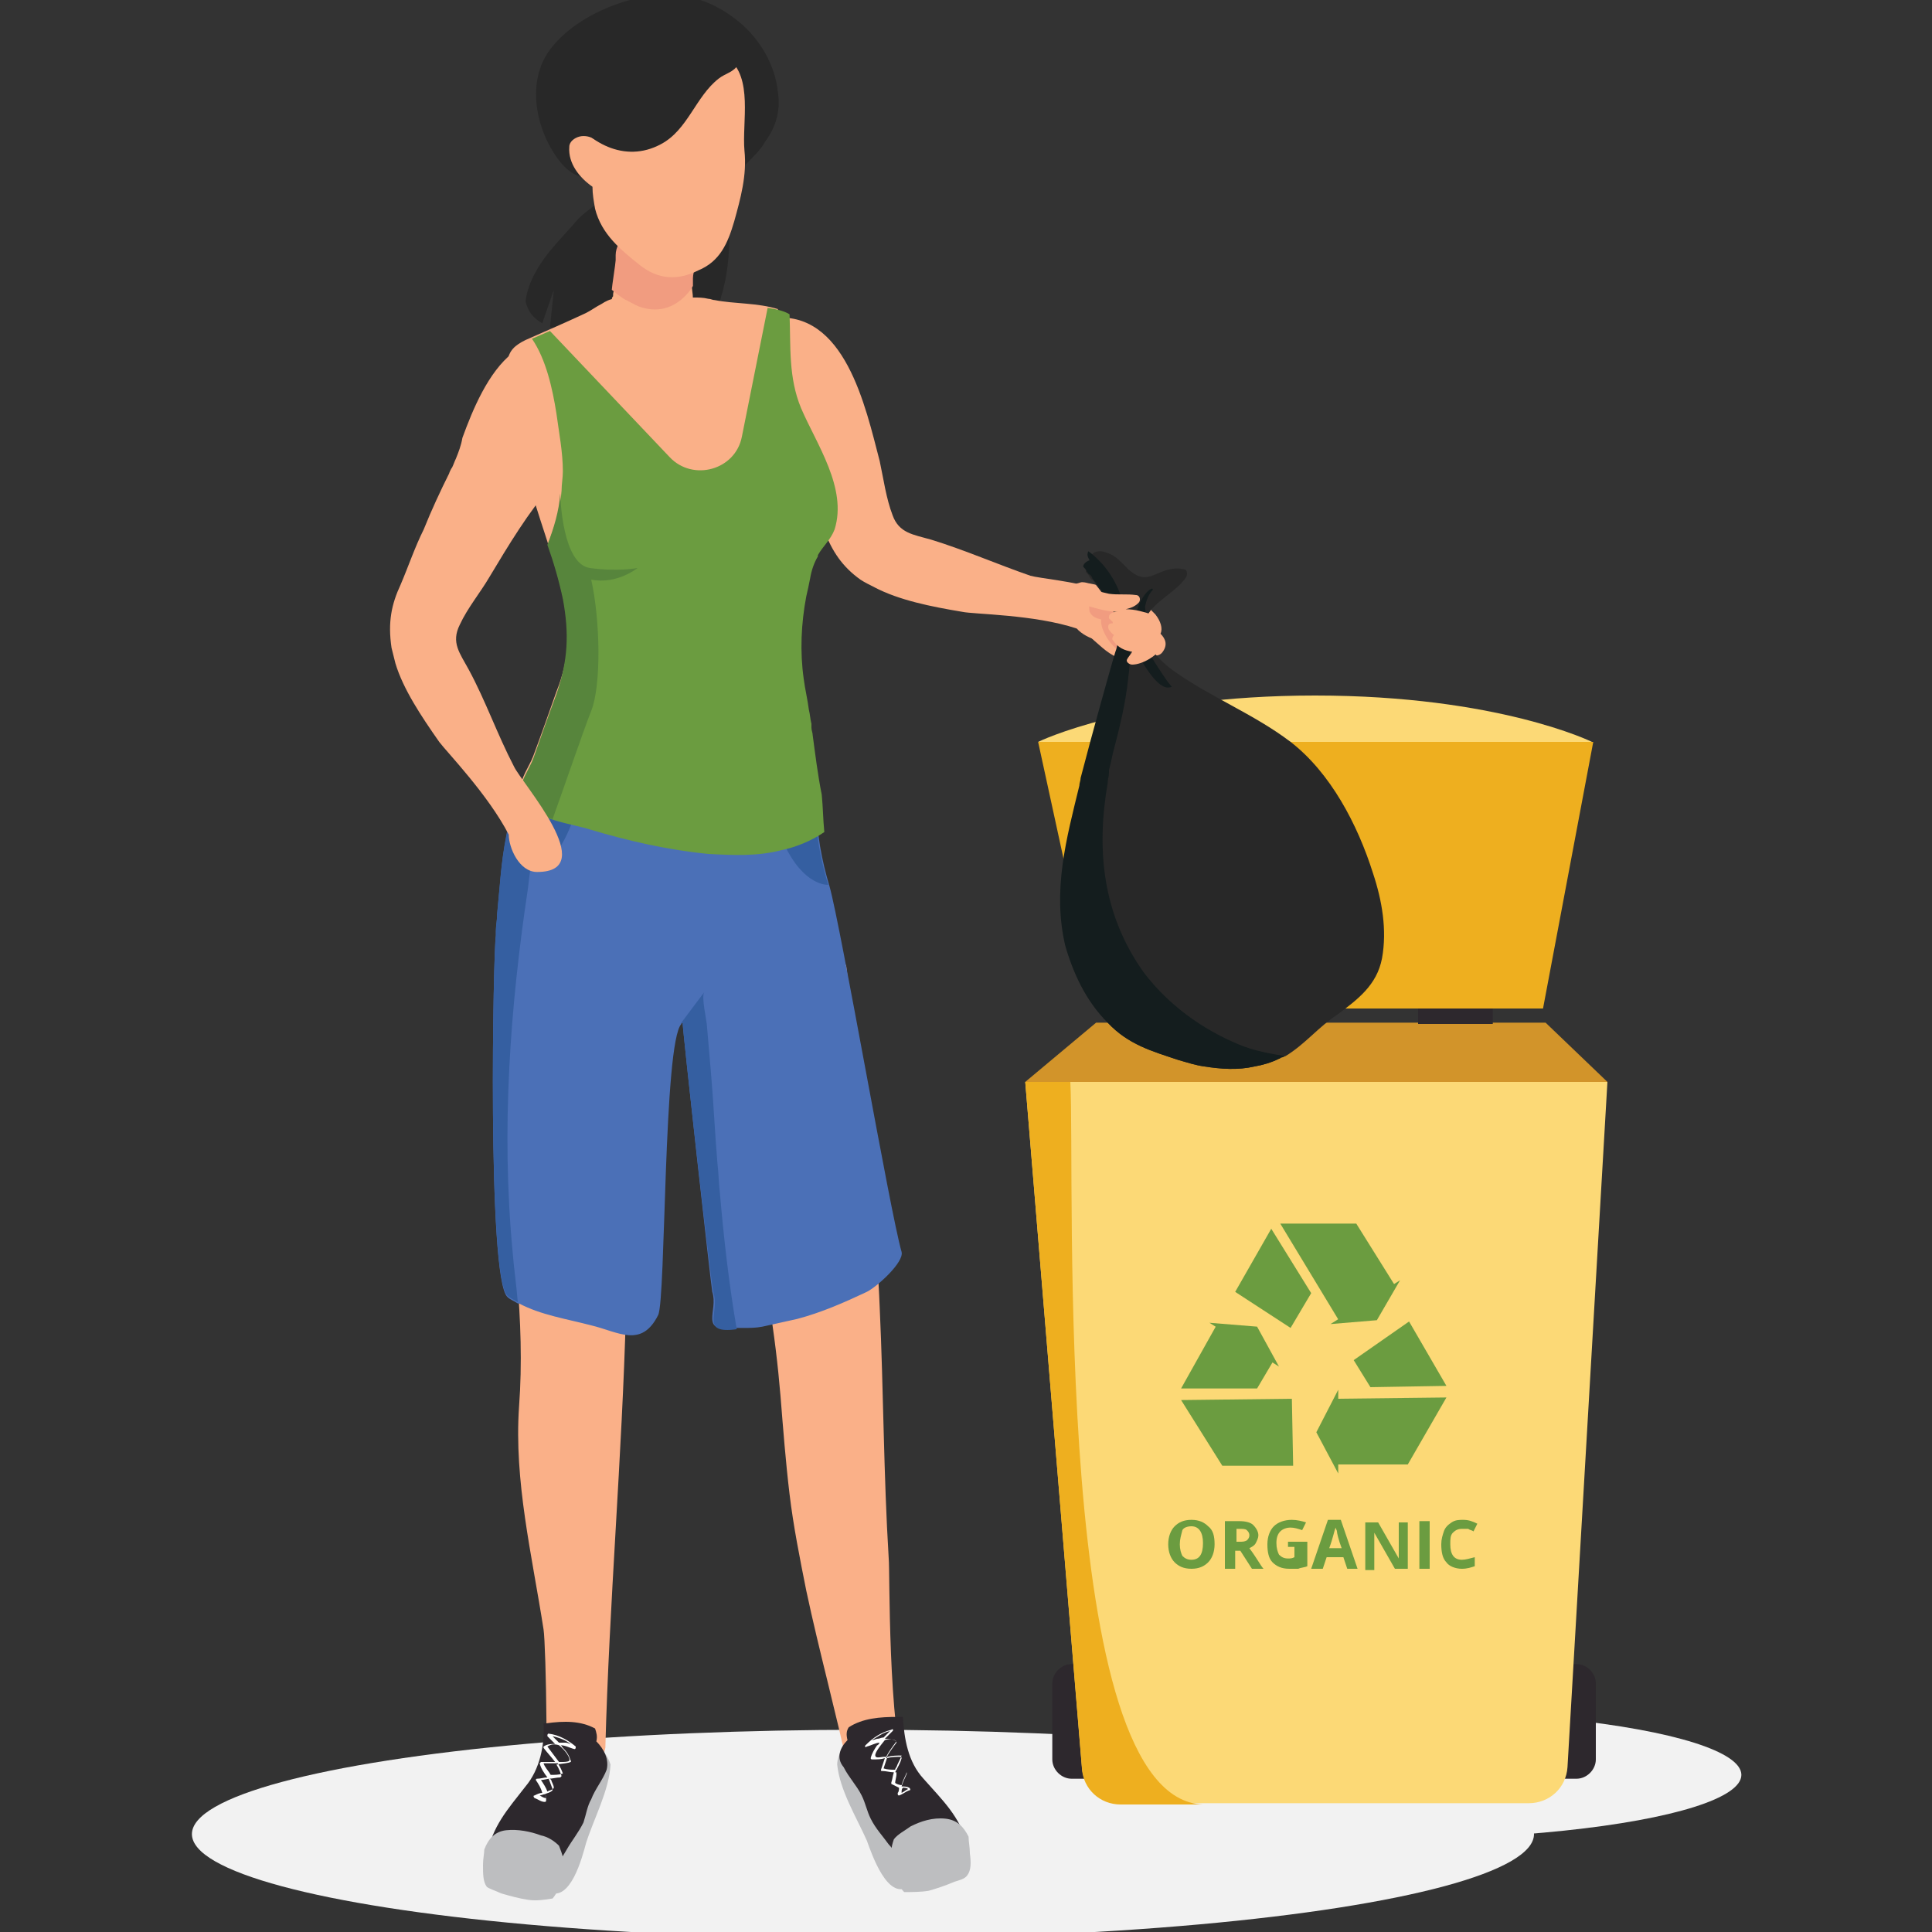 <?xml version="1.0" encoding="utf-8"?>
<!-- Generator: Adobe Illustrator 19.0.0, SVG Export Plug-In . SVG Version: 6.00 Build 0)  -->
<svg version="1.1" id="Layer_1" xmlns="http://www.w3.org/2000/svg" xmlns:xlink="http://www.w3.org/1999/xlink" x="0px" y="0px"
	 viewBox="0 0 150 150" style="enable-background:new 0 0 150 150;" xml:space="preserve">
<rect x="0" y="0" width="150" height="150" fill="#333333" stroke="none"/>
<style type="text/css">
	.st0{display:none;}
	.st1{display:inline;fill:#F2F2F2;}
	.st2{display:inline;fill:#224978;}
	.st3{display:inline;fill:#4B70B7;}
	.st4{display:inline;fill:#2C558E;}
	.st5{display:inline;fill:#A4422E;}
	.st6{display:inline;fill:#FAB088;}
	.st7{display:inline;fill:#BDBEC0;}
	.st8{display:inline;fill:#2D282D;}
	.st9{display:inline;fill:#FFFFFF;}
	.st10{display:inline;fill:#F19C80;}
	.st11{display:inline;fill:#AB3329;}
	.st12{display:inline;fill:#F1563A;}
	.st13{display:inline;fill:#DD412A;}
	.st14{display:inline;fill:#6B9C40;}
	.st15{display:inline;fill:#57853C;}
	.st16{display:inline;fill:#282828;}
	.st17{display:inline;fill:#141D1E;}
	.st18{display:inline;}
	.st19{fill:#FAB088;}
	.st20{fill:#F19C80;}
	.st21{fill:#4D2B1C;}
	.st22{fill:#FCD976;}
	.st23{fill:#EEAF1F;}
	.st24{fill:#F1563A;}
	.st25{fill:#282828;}
	.st26{fill:#4B70B7;}
	.st27{fill:#355FA1;}
	.st28{fill:#D2942A;}
	.st29{fill:#A4422E;}
	.st30{fill:#DD412A;}
	.st31{fill:#6B9C40;}
	.st32{fill:#803024;}
	.st33{fill:#601E19;}
	.st34{fill:#BDBEC0;}
	.st35{fill:#2D282D;}
	.st36{fill:#FFFFFF;}
	.st37{fill:#57853C;}
	.st38{fill:#F2F2F2;}
	.st39{fill:#141D1E;}
</style>
<g id="XMLID_60_" class="st0">
	<ellipse id="XMLID_59_" class="st1" cx="65.4" cy="135.1" rx="63.2" ry="7.1"/>
	<rect id="XMLID_58_" x="30.4" y="130.7" class="st2" width="10.1" height="7.3"/>
	<rect id="XMLID_57_" x="85.5" y="130.7" class="st2" width="10.1" height="7.3"/>
	<polygon id="XMLID_56_" class="st3" points="20,69.7 108.3,69.7 101.7,135.8 25.9,135.8 	"/>
	<polygon id="XMLID_55_" class="st4" points="108.3,69.7 20,69.7 34,57.7 94.3,57.7 94.5,58 95.8,59 	"/>
	<polygon id="XMLID_54_" class="st2" points="94.3,57.7 93.7,69.7 34,69.7 34,57.7 	"/>
	<polygon id="XMLID_53_" class="st4" points="30.5,132.3 25.1,77.3 30.5,77.3 34,132 	"/>
	<polygon id="XMLID_52_" class="st4" points="39.4,132.3 34,77.3 39.4,77.3 42.9,132 	"/>
	<polygon id="XMLID_51_" class="st4" points="48.3,132.3 42.9,77.3 48.3,77.3 51.8,132 	"/>
	<polygon id="XMLID_50_" class="st4" points="57.2,132.3 54,77.3 59.4,77.3 60.7,132 	"/>
	<polygon id="XMLID_49_" class="st4" points="66.1,132.3 65.2,77.3 70.6,77.3 69.6,132 	"/>
	<polygon id="XMLID_48_" class="st4" points="75,132.3 75.8,77.3 81.2,77.3 78.5,132 	"/>
	<polygon id="XMLID_47_" class="st4" points="83.9,132.3 84.7,77.3 90.1,77.3 87.4,132 	"/>
	<polygon id="XMLID_46_" class="st4" points="92.8,132.3 96.3,77.3 101.7,77.3 96.3,132 	"/>
	<path id="XMLID_45_" class="st5" d="M138.9,25.7c-0.1-2.8-1.9-5.9-1.4-8.4c0.4-2.1,0.7-4.2-0.8-5.9c-1.6-1.8-4.2-3.1-6.6-3.5
		c-2.2-0.3-4.2,0.2-5.9,1.5c-1.6,1.2-2.9,3.1-3.1,5.2c-0.1,1.1,0.2,2.1,0.6,3.1c0.1,0.3,0.3,0.7,0.4,1c0,0.1-0.1,0.2-0.1,0.3
		c-0.2,1.6-0.1,3.2,0,4.8c0,1.4-0.2,2.9,0.2,4.3c0.7,2.3,2.7,3.6,5,4c1.5,0.3,3,0.2,4.5-0.1c1.4-0.3,2.7-0.8,4.1-1.1
		c0.4-0.1,0.7-0.1,0.9-0.2l-0.2-2.5l0.8,2.3c0.9-0.5,1.2-1.2,1.4-2.7C138.9,27,138.9,26.4,138.9,25.7z"/>
	<path id="XMLID_44_" class="st6" d="M127.3,72.9c-0.2-1.2-0.3-2.4-0.3-3.6c-0.7-0.1-1.3-0.6-1.3-1.4c0-0.8,0-1.6,0.1-2.4
		c-0.6,0.5-1.8,0.3-2.1-0.4c-0.2-0.5-0.3-0.9-0.4-1.4c-0.8,0.4-2-0.2-2-1.3c0-0.4,0-0.8,0-1.2c-2.1,4.2-2.9,9.1-4.9,13.3
		c-0.2,2.3-0.6,4.5-0.8,6.8c-0.1,1.1-0.2,2.1-0.2,3.2c-0.6,4.5-1.1,8.9-1.4,13.5c-0.3,5.8-0.3,11.5-0.6,17.3
		c0,0.8,0.1,11.3-1.2,15.7c0.1,0,0.1,0,0.2,0.1c1.6,0.4,2.8-0.1,3.8-1c0.9-4.2,2-8.3,2.9-12.5c0.5-2.2,0.9-4.4,1.2-6.6
		c0.3-2.2,0.4-4.5,0.6-6.7c0.2-2.2,0.4-4.4,0.8-6.5c0.4-2.1,1-4.1,1.7-6.2c1.2-3.8,2.6-7.7,3-11.7c0.2-1.8,0.2-3.6,0.4-5.4
		c0.3-0.1,0.7-0.1,1-0.2c0.3,0,0.5-0.2,0.7-0.3C127.9,73.9,127.4,73.5,127.3,72.9z"/>
	<path id="XMLID_43_" class="st7" d="M116.1,127.7c-0.7,1.9-1.4,3.9-2.3,5.8c0,0,0.1,0,0.1,0c-0.2,0.7-0.5,1.4-0.8,2
		c-0.1,0.2-0.2,0.3-0.3,0.5c0,0.1-0.1,0.1-0.1,0.2c0,0,0,0,0,0c0,0,0,0,0,0c0,0,0,0,0,0c-0.7,0-1.2,1.2-0.6,1.6
		c1.4,0.9,2.5-2.2,2.9-3.1c0.7-1.6,1.9-3.5,2.1-5.2C117.2,128.7,116.7,128,116.1,127.7z"/>
	<path id="XMLID_42_" class="st8" d="M116.5,127.7c0.1-0.3,0.1-0.7,0-0.9c-1-0.6-2.1-0.7-3.3-0.7c0,0-0.3,0-0.3,0
		c-0.1,1.5-0.4,3.1-1.4,4.3c-1.4,1.5-2.5,2.5-3,4.5c0,0.1,0.1,0.3,0.1,0.4c0.4,1.4,1.7,2.2,3,1.7c0.1,0,0.2-0.1,0.4-0.2
		c0.4-0.1,0.8-0.4,1-0.7c0.3-0.4,0.6-0.9,0.9-1.3c0.4-0.6,0.9-1.1,1.3-1.8c0.3-0.5,0.4-1.1,0.7-1.6c0.4-0.7,0.9-1.3,1.2-2
		C117.2,129,116.9,128.2,116.5,127.7z"/>
	<path class="st9" d="M114.6,128.9C114.6,128.9,114.7,128.9,114.6,128.9c0-0.5-0.2-0.7-0.4-1c-0.1-0.1-0.1-0.1-0.2-0.2
		c0.3,0.1,0.6,0.2,0.9,0.3c0.1,0,0.1-0.1,0.1-0.1c-0.5-0.5-1.1-0.9-1.8-1.1c-0.1,0-0.1,0.1-0.1,0.1c0.1,0.1,0.3,0.3,0.5,0.5
		c-0.3,0-0.6,0-0.8,0.1c0,0,0,0.1,0,0.1c0.2,0.3,0.5,0.7,0.7,1c0,0,0,0-0.1,0c-0.3,0-0.6-0.1-0.9-0.1c0,0-0.1,0.1-0.1,0.1
		c0,0.4,0.2,0.7,0.4,1c-0.2,0-0.5,0-0.7,0c0,0-0.1,0.1-0.1,0.1c0.1,0.3,0.3,0.6,0.4,0.9c-0.2,0-0.4,0.1-0.6,0.1
		c-0.1,0-0.1,0.1,0,0.1c0.2,0.1,0.4,0.3,0.7,0.4c0,0,0.1,0,0.1-0.1c0,0,0,0,0-0.1c0-0.1,0-0.2,0-0.4c0.2,0,0.4-0.1,0.6-0.2
		c0,0,0-0.1,0-0.1c0-0.2-0.1-0.5-0.2-0.7c0.3,0,0.6,0,0.8-0.1c0,0,0.1,0,0.1-0.1c-0.1-0.3-0.1-0.5-0.3-0.8
		C114.1,129,114.3,129,114.6,128.9z M114.6,127.7c-0.1,0-0.2-0.1-0.3-0.1c-0.1,0-0.3-0.1-0.4-0.1c-0.1-0.2-0.3-0.3-0.4-0.5
		C113.9,127.2,114.3,127.4,114.6,127.7z M112.7,131.3c-0.2-0.1-0.3-0.1-0.4-0.2c0.1,0,0.3,0,0.4-0.1
		C112.7,131.1,112.7,131.2,112.7,131.3z M113.1,130.1c0,0.1,0.2,0.4,0.1,0.5c-0.1,0.1-0.4,0.2-0.5,0.2c0,0,0,0,0,0
		c-0.1-0.3-0.2-0.6-0.4-0.8c0.2,0,0.4,0,0.7,0C113.1,130,113.1,130,113.1,130.1z M113.1,129.6c-0.1-0.3-0.3-0.5-0.4-0.8
		c0.3,0,0.7,0.1,1,0.1c0.1,0.2,0.2,0.5,0.3,0.8c-0.3,0-0.5,0-0.8,0.1C113.1,129.7,113.1,129.7,113.1,129.6z M114.5,128.8
		c-0.1,0.1-0.4,0-0.5,0c-0.1,0-0.1,0-0.2,0c-0.2-0.4-0.5-0.7-0.7-1.1c0.3-0.1,0.6-0.1,0.8-0.1C114.2,128.1,114.6,128.7,114.5,128.8z
		"/>
	<path id="XMLID_35_" class="st7" d="M108,135.5c-0.1,0.6-0.1,1.2,0.2,1.5c0.2,0.2,0.6,0.4,0.9,0.5c0.6,0.2,1.2,0.4,1.8,0.6
		c0.6,0.1,1.1,0.1,1.7,0.1c0.6-0.6,0.9-1.9,0.9-2.7c0-0.3-0.1-0.6-0.2-0.9c-0.3-0.4-0.8-0.7-1.1-0.8c-0.7-0.4-1.5-0.6-2.3-0.5
		c-0.8,0-1.3,0.5-1.6,1.2C108.1,134.7,108,135.1,108,135.5z"/>
	<path id="XMLID_34_" class="st6" d="M139.9,67.2c0-1-0.8-1.8-1.8-1.8c-0.7,0-1.3,0.4-1.6,1c-2.3,0-4.6,0-6.9,0
		c0.2,0,0.3,0.4,0.4,1.2c-1-0.2-1.7,0.5-2.1,1.3c-0.7,1.7-0.5,3.7-0.2,5.5c0.3,1.8,0.7,3.6,0.9,5.3c0.7,4.8,1.6,9.6,2.4,14.4
		c0.2,1.4,0.4,2.7,0.6,4.1c0.3,10,1.2,20,1.4,30c0.1,0.4,0.2,0.8,0.4,1.1c0.2,0.5,0.4,1,0.7,1.4c0.8,0.7,1.8,1.1,3.1,0.9
		c0.1,0,0.1,0,0.2,0c-0.4,0.1-0.2-10.6,0-11.6c0.8-5.1,2-10.1,1.6-15.3c-0.4-5.9,0.5-11.9,1.2-17.7C140.9,80.2,140.3,74,139.9,67.2z
		"/>
	<path id="XMLID_33_" class="st7" d="M134.1,127.8c0.6,2,1.1,4,1.8,6c0,0-0.1,0-0.1,0c0.2,0.7,0.4,1.4,0.6,2
		c0.1,0.2,0.1,0.3,0.2,0.5c0,0.1,0.1,0.1,0.1,0.2c0,0,0,0,0,0c0,0,0,0,0,0c0,0,0,0,0,0c0.7,0.1,1.1,1.3,0.4,1.7
		c-1.5,0.7-2.3-2.4-2.6-3.4c-0.5-1.7-1.6-3.6-1.6-5.4C132.9,128.8,133.4,128.1,134.1,127.8z"/>
	<path id="XMLID_32_" class="st8" d="M133.6,127.8c0-0.4,0-0.7,0.1-0.9c1-0.6,2.1-0.5,3.4-0.4c0,0,0.2,0,0.2,0
		c-0.1,1.5,0.3,3.2,1.2,4.4c1.2,1.6,2.3,2.7,2.7,4.8c0,0.1-0.1,0.3-0.1,0.4c-0.5,1.4-1.9,2-3.1,1.4c-0.1-0.1-0.2-0.1-0.3-0.2
		c-0.4-0.1-0.7-0.4-1-0.8c-0.3-0.4-0.5-0.9-0.8-1.3c-0.4-0.6-0.8-1.2-1.1-1.9c-0.2-0.5-0.3-1.1-0.5-1.6c-0.3-0.7-0.8-1.3-1.1-2.1
		C132.8,129,133.1,128.3,133.6,127.8z"/>
	<path class="st9" d="M136.1,129.3c-0.1,0.2-0.2,0.5-0.3,0.8c0,0,0,0.1,0.1,0.1c0.3,0.1,0.5,0.1,0.8,0.1c-0.1,0.2-0.2,0.5-0.2,0.7
		c0,0,0,0.1,0,0.1c0.2,0.1,0.4,0.2,0.5,0.3c0,0.1-0.1,0.2-0.1,0.4c0,0,0,0.1,0,0.1c0,0,0,0.1,0.1,0.1c0.3,0,0.5-0.2,0.7-0.3
		c0,0,0.1-0.1,0-0.1c-0.2-0.1-0.4-0.1-0.5-0.1c0.1-0.3,0.3-0.6,0.5-0.9c0,0,0-0.1-0.1-0.1c-0.2,0-0.5-0.1-0.7-0.1
		c0.2-0.3,0.4-0.6,0.5-1c0,0,0-0.1-0.1-0.1c-0.3,0-0.6,0-0.9,0c0,0,0,0-0.1,0c0.2-0.4,0.5-0.7,0.8-1c0,0,0-0.1,0-0.1
		c-0.2-0.2-0.5-0.2-0.8-0.2c0.3-0.2,0.5-0.4,0.5-0.5c0,0,0-0.1-0.1-0.1c-0.7,0.1-1.3,0.4-1.8,0.9c0,0,0,0.1,0.1,0.1
		c0.3-0.1,0.6-0.2,0.9-0.2c-0.1,0.1-0.1,0.1-0.2,0.2c-0.2,0.2-0.4,0.5-0.5,0.9c0,0,0,0.1,0,0.1C135.6,129.3,135.9,129.3,136.1,129.3
		z M136.6,127.4c-0.2,0.1-0.3,0.3-0.4,0.4c-0.1,0-0.3,0-0.4,0c-0.1,0-0.2,0-0.3,0.1C135.8,127.7,136.2,127.5,136.6,127.4z
		 M137.2,131.4c0.1,0,0.3,0.1,0.4,0.1c-0.1,0.1-0.3,0.2-0.4,0.2C137.1,131.6,137.1,131.5,137.2,131.4z M136.9,130.3
		c0.2,0,0.4,0,0.7,0.1c-0.1,0.3-0.3,0.5-0.4,0.8c0,0,0,0,0,0c-0.1,0-0.4-0.1-0.5-0.2c0-0.1,0.1-0.4,0.2-0.5
		C136.8,130.4,136.8,130.4,136.9,130.3z M136.8,130.2c-0.3,0-0.5-0.1-0.8-0.1c0.1-0.3,0.2-0.5,0.3-0.7c0.3,0,0.7,0,1,0
		c-0.1,0.3-0.3,0.5-0.4,0.7C136.8,130.1,136.8,130.1,136.8,130.2z M136.2,128c0.3,0,0.6,0,0.8,0.1c-0.3,0.3-0.6,0.7-0.8,1
		c-0.1,0-0.1,0-0.2,0c-0.1,0-0.4,0-0.5-0.1C135.4,128.9,135.8,128.4,136.2,128z"/>
	<path id="XMLID_25_" class="st7" d="M141.5,136.3c0,0.7,0,1.2-0.3,1.5c-0.2,0.2-0.6,0.3-1,0.4c-0.6,0.2-1.2,0.3-1.8,0.4
		c-0.6,0.1-1.1,0-1.7-0.1c-0.6-0.7-0.8-1.9-0.7-2.8c0-0.3,0.1-0.6,0.3-0.9c0.3-0.4,0.8-0.6,1.2-0.7c0.7-0.3,1.6-0.5,2.4-0.4
		c0.8,0.1,1.2,0.6,1.5,1.3C141.4,135.4,141.4,135.8,141.5,136.3z"/>
	<path id="XMLID_24_" class="st6" d="M123.8,32.5c-0.7-0.6-1.1-1.5-1.1-2.4c-0.2-0.1-0.4-0.2-0.6-0.3c-0.2-0.2-0.4-0.3-0.6-0.5
		c-2.6,1.5-4.6,4.2-6,7c-0.9,1.8-3.8,6.1-5.2,7.6c-1.9,2-3,4-5.4,5.5c-2.1,1.3-4.4,2.5-8.8,4.7c-0.5,0.3,0.6,0.4,0.6,1
		c0.1,1.8,5.1-0.8,5.8-1.1c3.6-1.4,6.9-2.9,9.6-5.7c1.2-1.3,4.6-5.2,5.8-6.5c1.8-2,3.5-3.9,4.8-6.5c0.1-0.2,0.1-0.5,0.1-0.7
		C123.3,34,123.6,33.2,123.8,32.5z"/>
	<path id="XMLID_23_" class="st6" d="M127.3,30.1c1.1,1,3.6,1.5,4.6,0c0.5,0,1-0.5,0.8-1.3c0-0.1,0-0.2-0.1-0.2c0-0.1,0-0.3-0.1-0.4
		c-0.1-0.5-0.1-1-0.2-1.5c0-0.2,0-0.4-0.1-0.6c0-0.1,0-0.3,0-0.4c0-0.3-0.1-0.5-0.2-0.7c0,0,0-0.1,0-0.1c0-0.1,0-0.2-0.1-0.3
		c-0.3-1.1-1.3-0.9-1.5,0c-0.2,0.1-0.4,0.3-0.4,0.6c0,0.1,0,0.1,0,0.2c-0.1,0.2-0.1,0.5-0.1,0.7c0,0,0,0,0,0c0,0,0,0,0,0
		c-0.3-0.2-0.7-0.2-0.9,0.1c-0.1-0.1-0.2-0.1-0.4,0c0-0.1,0-0.1-0.1-0.1c0-0.1-0.1-0.2-0.1-0.3c-0.3-0.7-1.3-0.5-1.4,0.3
		c0,0.2,0,0.4,0,0.6c0,0.2,0.1,0.5,0.1,0.7c0,0.2,0,0.4,0,0.6v0c0,0.3-0.1,0.7-0.1,1C126.8,29.3,126.9,29.8,127.3,30.1z"/>
	<path id="XMLID_22_" class="st10" d="M127,26.6c0,0.2,0.1,0.5,0.1,0.7c0,0.2,0,0.4,0,0.6v0c0,0,1.8,3.5,5.6,0.2
		c0-0.2-0.2-1.9-0.3-2.1c0-0.1,0-0.3,0-0.4c0-0.3-0.1-0.5-0.2-0.7c0,0,0-0.1,0-0.1l-2.1,0.5l-1.6,0.4l-1.4,0.3
		C126.9,26.2,126.9,26.4,127,26.6z"/>
	<path id="XMLID_21_" class="st6" d="M124.7,12.2c0.3-0.2,0.6-0.4,1.1-0.5c0.8-0.2,2,0.3,2.9,0.2c1.5-0.1,3.5-0.4,4.5,0.9
		c0.9,1.2,0.5,2.8,0.5,4.3c0,0.3,0,0.6,0,0.9c0,0,0,0,0,0c0.4-0.2,0.8-0.4,1.2-0.3c0.3,0,0.7,0.3,0.7,0.7c0.1,1.2-0.7,2.1-1.6,2.8
		c0,0,0,0,0,0c0,0.5-0.1,1-0.2,1.5c-0.5,1.7-1.8,2.8-3.1,3.9c-1.3,1-2.6,1-4,0.4c-1.5-0.7-2-1.9-2.5-3.4c-0.4-1.6-0.8-3.2-0.7-4.8
		C123.7,16.6,122.9,13.5,124.7,12.2z"/>
	<path id="XMLID_20_" class="st6" d="M135.9,49.1c-0.5,2.4-0.4,4.3,0.4,6.6c0.5,1.5,1.1,3,1.6,4.4c0.3,0.7,0.9,1.5,0.9,2.3
		c0.1,1.7-3.4,2.2-4.6,2.5c-2.6,0.8-5.4,1.4-8.1,1.7c-1.7,0.1-3.4,0.2-5-0.3c-0.8-0.2-2-0.6-2.9-1.3c0.1-1.2,0.1-2.4,0.3-3.5
		c0.1-0.3,0.2-0.6,0.3-1c0.4-1.3,1-2.5,1.4-3.7c0.5-1.4,0.6-2.9,0.6-4.3c-0.1-2.8-1-5.4-1.4-8.1c0,0,0-0.1,0-0.1c0,0,0,0,0-0.1
		c0-0.2,0-0.3,0-0.5c0-0.3,0-0.6,0-0.9c0-0.3,0-0.7,0.1-1c0,0,0,0,0-0.1c0-0.1,0-0.3,0-0.3c0.2-1.3,0.6-2.6,0.9-3.8
		c0.7-2.8,1.2-5.4,0.9-8.3c1.4-0.4,3-0.4,4.3-0.6c0.1,0,0.3-0.1,0.4-0.1c0.3-0.1,0.7-0.1,1-0.1c0.3,0,0.6,0.1,1,0.3
		c0.4,0.3,0.9,0.6,1.4,0.7c0.9,0.2,1.4-0.4,2.2-0.8c0.3-0.1,0.6-0.2,0.9-0.2c0,0,0.1,0,0.1,0c0.3,0,0.6,0.2,0.9,0.3
		c0.4,0.2,0.7,0.5,1,0.6c1.3,0.7,2.7,1.2,4.1,1.8c0.7,0.3,1.1,0.7,1.2,1.5c0.1,1.1-0.4,2.1-0.6,3.2c-0.2,1.5-0.4,2.9-0.7,4.4
		C137.7,43.6,136.6,46.3,135.9,49.1z"/>
	<path id="XMLID_19_" class="st11" d="M118.6,46.2C118.6,46.2,118.7,46.2,118.6,46.2C118.7,46.2,118.7,46.2,118.6,46.2
		c0.3,0.5,0.5,1,0.6,1.6c0.7,0,1.6-0.1,2.8-0.6C120.6,47.3,119.5,46.8,118.6,46.2z"/>
	<path id="XMLID_18_" class="st12" d="M140.5,79.5c-0.2,0.2-0.5,0.3-0.7,0.5c-1.6,0.8-3.3,1.1-5,1.5c-1.8,0.5-4.8,1.9-6-0.4
		c-0.5-1.1-0.8-1.6-1-2.7c0,0.5-0.1,1-0.3,1.5c-0.4,1.4-0.1,2.3-2.6,1.9c-0.1,0-0.2,0-0.3,0c0,0-0.1,0-0.1,0c0,0,0,0-0.1,0
		c0,0,0,0,0,0c0,0,0,0,0,0c0,0-0.1,0-0.1,0c-0.4,0-0.8-0.1-1.3-0.1c-0.8-0.1-1.6-0.3-2.4-0.5c-1.6-0.4-3.2-1.1-4.7-1.8
		c-0.7-0.4-1.1-1.3-0.8-2.1c0.8-2.7,1.9-5.5,2.7-8.3c0.5-1.8,0.8-3.6,0.8-5.5c0-0.4,0.1-0.7,0.2-0.9c0.8-1.4,3.4-1.1,3.5,0.9
		c0,0.3,0,0.6,0,0.8c1,0,2,0.1,2.9,0.1c2.4,0.1,4.9-0.4,7.3-0.9c1.5-0.4,2.9-1.2,4.5-1.2c0.1,0,0.2,0,0.3,0c1.7,0.2,2.3,1.8,2.6,3.3
		c0.3,1.7,0.5,3.5,0.6,5.3c0,0.4,0.1,0.7,0.1,1.1c0,0.1,0,0.2,0,0.3c0,0,0,0,0,0c0.1,0.7,0.4,1.4,0.6,2.1
		C141.7,76.3,141.9,78.3,140.5,79.5z"/>
	<path id="XMLID_17_" class="st13" d="M140.5,79.5c-1-1.8-1.2-4.2-1.5-6.1c-0.2-1.4-0.5-2.8-0.7-4.3c-0.2-1.6-0.5-3.4-1.3-4.9
		c-0.4-0.7-0.3-1.5,0.1-2.1c1.7,0.2,2.3,1.8,2.6,3.3c0.3,1.7,0.5,3.5,0.6,5.3c0,0.4,0.1,0.7,0.1,1.1c0,0.1,0,0.2,0,0.3c0,0,0,0,0,0
		c0.1,0.7,0.4,1.4,0.6,2.1C141.7,76.3,142,78.3,140.5,79.5z"/>
	<path id="XMLID_16_" class="st13" d="M121,65.6c-1.4,3.3-3,3.4-3.3,3.4c0.5-1.8,0.8-3.6,0.8-5.5c0-0.4,0.1-0.7,0.2-0.9
		C120.4,63.1,121.7,64.1,121,65.6z"/>
	<path id="XMLID_15_" class="st11" d="M135,63.7c0,0,1.2,4.5,3.1,4c1.9-0.5,0-4,0-4H135z"/>
	<path id="XMLID_14_" class="st14" d="M138,60.2c-0.5-1.5-1.1-3-1.6-4.4c-0.8-2.3-0.9-4.2-0.4-6.6c0.3-1.3,0.7-2.5,1.1-3.8
		c1.3-4.1-0.5-7.5-4.4-9.1c-3-1.2-9.8-2.3-12.6-0.4c-1.8,1.3-3.2,6.4-2.5,8.5c0.2,0.7,0.8,1.2,1.1,1.8c0,0,0,0,0,0.1c0,0,0,0,0,0
		c0.2,0.4,0.4,0.9,0.5,1.5c0.1,0.4,0.2,0.8,0.3,1.2c0.4,1.8,0.5,3.8,0.2,5.6c-0.1,0.7-0.3,1.4-0.4,2.1c-0.1,0.3-0.1,0.7-0.1,1
		c0,0.1,0,0.2,0,0.3c0,0.2,0,0.4-0.1,0.6c-0.2,1.4-0.4,2.7-0.6,4.1c-0.1,0.9-0.1,1.7-0.2,2.6c0.8,0.7,2.1,1.1,2.9,1.3
		c1.6,0.4,3.4,0.4,5,0.3c2.7-0.2,5.5-0.9,8.1-1.7c0.5-0.2,1.5-0.3,2.4-0.6c1.2-0.4,2.2-1,2.2-1.9C138.8,61.7,138.2,60.9,138,60.2z"
		/>
	<path id="XMLID_13_" class="st15" d="M134,48c-0.6,2.7-0.7,7.2,0,9c0.5,1.3,2,5.5,2.7,7.4c1.2-0.4,2.2-1,2.2-1.9
		c0-0.8-0.6-1.6-0.9-2.3c-0.5-1.5-1.1-3-1.6-4.4c-0.8-2.3-0.9-4.2-0.4-6.6c0.3-1.3,0.7-2.5,1.1-3.8c-0.5-1.1-0.8-2.3-0.9-3.6
		c0,0.4-0.2,4.9-2.1,5.1c-1.9,0.3-3.2,0-3.2,0S132.2,48.4,134,48z"/>
	<path id="XMLID_12_" class="st13" d="M127.8,78.4c0,0.5-0.1,1-0.3,1.5c-0.4,1.4-0.1,2.3-2.6,1.9l1.3-5.5L127.8,78.4z"/>
	<path id="XMLID_11_" class="st6" d="M147.1,48.3c-0.6-1.2-1-2.5-1.6-3.8c-0.6-1.3-1.2-2.6-1.7-3.9c0.1,0.1-0.1-0.3-0.1-0.4
		c-0.1-0.2-0.2-0.4-0.2-0.6c-0.2-0.5-0.3-0.9-0.5-1.4c-0.7-2-1.8-4.5-3.4-5.9c-1,1.3-1.3,3.2-1.7,4.7c-0.4,1.4,0.3,4.1,0.1,5.6
		c1.7,1.9,1.9,2.8,3.2,5c0.6,1.1,1.5,2.1,2,3.3c0.6,1.2,0,1.9-0.7,3.1c-1.2,2.1-2,4.4-3.1,6.6c-0.6,1.1-6,7.2-1.6,7.2
		c1.2,0,2-1.7,1.9-2.6c1.4-2.7,4.3-5.7,4.7-6.4c1.2-1.7,2.5-3.7,3-5.4c0.1-0.3,0.2-0.7,0.3-1.1C148,50.9,147.7,49.7,147.1,48.3z"/>
	<path id="XMLID_10_" class="st5" d="M135.2,14c-0.1-0.1-0.2-0.1-0.4-0.1c-0.1-0.3-0.3-0.6-0.5-0.8c-2.4-1.6-5-2.2-7.7-2.9
		c-0.7-0.2-1.2,0.2-1.4,0.7c-1.4-0.4-2,1.8-0.6,2.3c0.2,0,0.3,0.1,0.4,0.2c0.2,0.2,0.5,0.4,0.7,0.5c0.4,0.4,0.6,0.8,0.9,1.2
		c0.7,1,1.4,2.1,2.5,2.6c2.4,1.2,5-0.1,6.4-2.1C136,15.1,135.7,14.3,135.2,14z"/>
	<path id="XMLID_9_" class="st6" d="M92.6,57c-0.2-0.4,0-0.9,0.3-1.4c0.1-0.1,0.1-0.2,0.2-0.2c0-0.1,0.1-0.1,0.1-0.1
		c1.2-0.9,2.7-1.5,4.2-1.7c0.1,0,0.3-0.1,0.5-0.1c0.1,0,0.3,0.1,0.4,0.1c0.1,0.1,0.1,0.1,0.1,0.2c0.1,0.1,0.2,0.3,0.3,0.4
		c0,0,0,0,0,0c-0.1,0.2-0.1,0.7-0.2,1.1c0,0.2-0.1,0.3-0.1,0.4c-0.4,1-1.2,1.6-2,2.2c-0.6,0.6-1.5,0.9-2.3,0.9
		c-0.4,0-0.7-0.2-0.9-0.4c-0.3,0.1-0.6,0.1-0.9-0.1C92,57.8,92.2,57.4,92.6,57z"/>
	<path id="XMLID_8_" class="st16" d="M98.6,69.7H79.4c1-2.1,2.4-4,4.2-5.4c2.5-1.9,5.5-3.1,8.1-5c0.5-0.4,1.1-1,1.5-1.6
		c0.4-0.7,0.6-1.4,0.3-2c-0.6-1.2-2-1.7-2.7-2.8c-0.1-0.2-0.1-0.5,0.2-0.6c0.7-0.2,1.3,0.1,2,0.3c0.8,0.3,1.2,0.2,1.9-0.4
		c0.4-0.4,0.9-1,1.5-1.2c0.5-0.1,1-0.1,1.1,0.2c0.1,0.2,0.1,0.4-0.1,0.6c0.3,0.1,0.5,0.2,0.4,0.5c-0.1,0.1-0.2,0.2-0.3,0.3
		c-0.1,0.1-0.1,0.1-0.2,0.2c-0.1,0.1-0.1,0.2-0.2,0.2c0,0.1-0.1,0.1-0.1,0.2c-0.6,0.8-1.2,1.7-1.5,2.6c0,0.1,0,0.1-0.1,0.2
		c0,0.1,0,0.2,0,0.2c0,0.2,0,0.3,0,0.5c0,0,0,0,0,0c0,0.4,0,0.8,0.2,1.2c0,0.1,0.1,0.4,0.2,0.9c0.5,1.8,1.6,5.6,2.1,7.8
		c0,0.2,0.1,0.3,0.1,0.5C98.2,68.1,98.4,68.9,98.6,69.7z"/>
	<path id="XMLID_7_" class="st10" d="M97,55c-0.4,0.3-0.9,0.3-1.3,0.3c-0.4,0-0.5,0.6-0.1,0.7c0.5,0.2-0.1,1.1-0.4,1.3
		c-0.4,0.3,0,0.9,0.4,0.6c0.5-0.4,1-1.3,0.9-2c0.3,0,0.6-0.2,0.8-0.5C97.5,55,97.4,54.8,97,55z"/>
	<path id="XMLID_6_" class="st17" d="M94.1,56.1c-0.3,0.1-0.4,0-0.5-0.3c0-0.2,0-0.4,0-0.6c0-0.4-0.3-0.8-0.5-1.2
		c0-0.1,0-0.1,0.1-0.1c0.3,0.2,0.6,0.6,0.8,1C94,55.2,94.1,55.6,94.1,56.1C94.1,56,94.1,56.1,94.1,56.1z"/>
	<path id="XMLID_5_" class="st17" d="M94.1,58.2C94,58.2,94,58.2,94.1,58.2c0-0.1-0.1-0.1-0.1-0.1c0-0.1-0.2-0.3-0.2-0.3
		c-0.2,0-0.4,0.6-0.5,0.8c-0.1,0.2-1.3,2.1-1.4,2c0.8,0.4,1.8-1.2,2.2-2c0-0.1,0.1-0.1,0.1-0.2c0-0.1,0.1-0.1,0.1-0.2
		C94.2,58.2,94.1,58.2,94.1,58.2z"/>
	<path id="XMLID_4_" class="st17" d="M98.6,69.7h-2.2c-0.1-0.8-0.2-1.6-0.3-2.4c0-0.2-0.1-0.4-0.1-0.7c0-0.1,0-0.1,0-0.1
		c0,0,0-0.1,0-0.1c-0.1-0.4-0.2-0.7-0.3-1.1c-0.4-1.7-0.8-3.4-1.1-5.2c-0.1-0.7-0.1-1.4-0.1-2.1c0-1.2,0.2-2.4,0.7-3.6
		c0.5-1.3,1.3-2.3,2.3-3c0.1,0.2,0.1,0.4-0.1,0.6c0.3,0.1,0.5,0.2,0.4,0.5c-0.1,0.1-0.2,0.2-0.3,0.3c-0.1,0.1-0.1,0.1-0.2,0.2
		c-0.1,0.1-0.1,0.2-0.2,0.2c0,0.1-0.1,0.1-0.1,0.2c-0.6,0.8-1.2,1.7-1.5,2.6c0,0.1,0,0.1-0.1,0.2c0,0.1,0,0.2,0,0.2
		c0,0.2,0,0.3,0,0.5c0,0,0,0,0,0c0,0.4,0,0.8,0.2,1.2c0,0.1,0.1,0.4,0.2,0.9c0.5,1.8,1.6,5.6,2.1,7.8c0,0.2,0.1,0.3,0.1,0.5
		C98.2,68.1,98.4,68.9,98.6,69.7z"/>
	<path id="XMLID_3_" class="st6" d="M97.6,54.5c0-0.1,0-0.3-0.2-0.4c-0.5-0.1-0.9,0.1-1.3,0.2c-0.6,0.1-1.2,0-1.8,0.1
		c-0.3,0-0.3,0.3-0.2,0.5c0.2,0.2,0.5,0.4,0.9,0.4c-0.6,0-1.2,0.2-1.8,0.4c-0.3,0.1-0.2,0.4-0.1,0.5c0,0.1,0,0.2,0.1,0.3
		c0,0,0,0,0,0c-0.2,0.1-0.2,0.3-0.2,0.4c-0.2,0-0.2,0.3-0.2,0.4c0,0-0.1,0.1-0.1,0.1c-0.2-0.1-0.5,0.1-0.4,0.4
		c0.3,0.7,1.4,1.3,2.2,1.3c0.2,0,0.4-0.2,0.3-0.4c-0.1-0.2-0.2-0.4-0.4-0.5c0.5,0,1-0.3,1.3-0.8c0.1-0.1,0-0.3-0.1-0.4
		c0.1-0.1,0.3-0.2,0.4-0.4c0.1-0.2,0.1-0.4-0.2-0.5c-0.1,0-0.1,0-0.2,0c0.1-0.1,0.2-0.2,0.3-0.2c0.1-0.1,0.1-0.4-0.1-0.5
		c-0.2-0.1-0.3-0.1-0.5-0.1c0.8,0,1.6-0.3,2.2-0.4C97.8,54.9,97.7,54.6,97.6,54.5z"/>
	<path id="XMLID_2_" class="st17" d="M69.3,69.7H51.4c-0.7-1-1.1-2.1-0.8-3.2c0.1-0.2,0.2-0.4,0.3-0.6c1.6-1.9,7.6-3.7,7.6-3.6
		c0-1.2,0.7-2.4,1.8-2.9c0.4,0.8,1.2,1.5,2.2,1.6c-1,0.7-2,1.3-3.1,1.7c1.9,0.9,4.2,0.6,5.9,1.8c0.6,0.4,1.1,1,1.5,1.6
		C67.8,67.2,68.6,68.4,69.3,69.7z"/>
	<path id="XMLID_1_" class="st16" d="M59.9,69.7H32c0.7-2.1,4.9-4.7,6.4-5.8c0.5-0.3,0.9-0.7,1.5-0.8c0.5-0.1,1.1,0.1,1.6,0.3
		c2.6,1.1,5.1,2.7,7.9,2.6c0.5,0,1.1-0.1,1.6-0.2c1.1-0.2,2.3-0.4,3.4-0.2C56.7,66.1,58.1,68.2,59.9,69.7z"/>
</g>
<g id="XMLID_176_" class="st0">
	<ellipse id="XMLID_175_" class="st1" cx="75" cy="140" rx="49.5" ry="6.2"/>
	<ellipse id="XMLID_174_" class="st1" cx="47.6" cy="143.9" rx="18.1" ry="4"/>
	<ellipse id="XMLID_173_" class="st1" cx="111.7" cy="143.9" rx="18.1" ry="4"/>
	<g class="st18">
		<path id="XMLID_172_" class="st19" d="M59.5,75c-0.2,0.4-0.3,0.8-0.4,1.3c-0.1,1,0.4,2,1,2.6c0.6,0.6,1.4,1,2,1.6
			c0.1-1.5,0.1-3.1,0.1-4.6c0-0.4,0-0.9-0.2-1.3c-0.2-0.7-0.9-1.9-1.6-1.9C59.8,72.6,59.8,74.3,59.5,75z"/>
		<path id="XMLID_171_" class="st20" d="M61,76.7c-0.1-0.8,0.5-1,0.5-1.9c0.3,0.6,0.3,0.4,0.4,1.1c0.1,0.4,0.3,1.7-0.1,1.9
			C61.4,78.1,61,77.1,61,76.7z"/>
		<path id="XMLID_170_" class="st21" d="M86.4,3.6c1.2,0.3,2.1,1.4,2.2,2.6c0.1,1.2-0.5,2.4-1.6,3c0.5-0.1,1,0.3,1.2,0.8
			c0.1,0.5-0.2,1.1-0.7,1.2c0.8,0.4,0.7,1.7-0.1,2.1c0.4-0.5,1.2-0.6,1.8-0.3c0.6,0.3,0.9,0.9,1.1,1.5c0.2,0.6,0.2,1.2-0.1,1.7
			c-0.3,0.5-0.9,0.8-1.5,0.6c0.1-0.2,0.4,0,0.5,0.3c0.2,1-0.5,2.1-1.5,2.3c-0.1-0.2,0-0.5,0.3-0.6c0,0.6-0.1,1.3-0.5,1.8
			c-0.4,0.5-1.1,0.8-1.7,0.5c-0.2-0.1-0.4-0.2-0.7-0.2c-0.2,0-0.4,0.1-0.6,0.2c-0.8,0.4-1.8,0.1-2.3-0.7c-0.2-0.3-0.3-0.6-0.5-0.7
			c-0.2-0.1-0.4-0.1-0.5-0.2c-0.5-0.3-0.7-1-0.5-1.6c0.2-0.6,0.6-1,1-1.5c-0.7-0.8-1.2-1.8-1.3-2.9c0-0.4,0.1-1,0.6-1
			c-0.4-1.1-0.2-2.4,0.6-3.2c-0.2-0.6-0.3-1.2,0-1.7c0.3-0.6,0.9-0.6,1.4-0.3C81.9,4.7,83.9,2.9,86.4,3.6z"/>
		<path id="XMLID_169_" class="st21" d="M80.4,2.1c-0.5,0-0.9,0.1-1.2,0.5c-0.3,0.3-0.2,1,0.2,1.1c0.2-0.8-0.6-1.5-1.4-1.5
			c-0.8,0-1.5,0.4-2.1,0.9c-0.4,0.3-0.6,0.9-0.2,1.1c-0.7-0.5-1.7-0.6-2.5-0.2c-0.8,0.4-1.2,1.3-1.2,2.2C71,6.3,70.2,7,69.9,8
			c-0.2,0.9,0.1,2,0.9,2.5c-1-0.4-2.2-0.1-2.9,0.7c-0.6,0.9-0.4,2.3,0.5,2.8c0.2-0.4-0.3-0.9-0.7-0.9c-0.5,0.1-0.8,0.5-0.9,1
			c-0.1,0.5,0.1,0.9,0.2,1.4c0.2,0.6,0.3,1.1,0.7,1.6c0.4,0.4,1,0.7,1.6,0.5c-0.9,0.3-0.6,1.6-0.1,2.3c0.2,0.3,0.4,0.6,0.7,0.7
			c0.3,0.1,0.8-0.1,0.8-0.4c0,1,1.4,1.6,2.2,1c0.4,0.4,1,0.8,1.7,0.7c0.6-0.1,1.2-0.6,1.1-1.3c1.2,0,2.4-1.1,2.4-2.4
			c1.7,0.1,3.2-1.7,2.9-3.4c1.2-0.7,1.7-2.6,0.8-3.7c0.8,1.1,1.3-2.1,1.3-2.2c0.1-1.2-0.2-0.5,0.6-1.7C85.4,4.9,83.4,2,80.4,2.1z"/>
		<path id="XMLID_168_" class="st19" d="M111.3,63c0.2,0.3-0.1,0.6-0.5,0.5c-0.2,0-0.4-0.1-0.5-0.2c-0.1-0.1-0.3-0.1-0.4,0
			c-0.1,0-0.2,0-0.2,0c-0.7-0.2-1.2-0.6-1.8-0.9c-0.4-0.2-0.8-0.5-1.2-0.7c0,0-0.1,0-0.2,0c-0.2,0-0.3,0-0.5-0.1c0,0,0,0,0,0
			c0.1,0.2,0,0.5,0.1,0.7c0.2,0.3,0.7,0.6,1,0.8c0.3,0.2,0,0.7-0.3,0.6c-0.7,0-1.5-0.3-2.1-0.8c-0.3-0.2-0.6-0.4-0.8-0.7
			c-0.4-0.4-0.8-0.8-1.1-1.2c-0.3-0.5-0.3-0.8-0.4-1.4c-0.1-0.4-0.3-0.7,0-1.1c0.1-0.2,0.3-0.3,0.5-0.4c0,0,0,0-0.1-0.1
			c-0.3-0.3,0.2-0.8,0.5-0.5c0.1,0.1,0.3,0.2,0.4,0.3c0,0,0.1,0,0.1,0c0.1,0,0.1,0,0.2,0l0,0c0,0,0.1,0,0.1,0.1c0,0,0.1,0,0.1,0.1
			c0.1,0,0.3,0.1,0.4,0.1c0.6,0.2,1.2,0.5,1.8,0.8c0.2,0.1,0.4,0.2,0.6,0.3c0.1,0.1,0.2,0.2,0.4,0.3c0,0,0.1,0,0.1,0.1
			c0.6,0.3,1.3,0.6,1.8,0.9c0,0,0,0,0.1,0c0.6,0.3,1.1,0.8,1.7,1.2c0.4,0.2,0.1,0.8-0.3,0.7c0,0,0,0-0.1,0
			C111,62.6,111.2,62.8,111.3,63z"/>
		<path id="XMLID_167_" class="st19" d="M84.4,134.3c0-1.5,0.1-3,0.6-4.4c0.3-0.7,0.7-1.1,1.3-0.7c-0.1-0.1,0.7-0.8,1-0.6
			c0.5,0.2,0.7,1.5,0.9,2c0.5,1.6,0.9,3.2,1.1,4.9c0.2,0.9,0.2,1.9,0.3,2.8c0.1,0.5,0.1,1.1-0.3,1.5c-0.1,0.1-0.2,0.2-0.4,0.3
			c-0.2,0.7-0.8,1-1.4,0.7c-0.2,0.2-0.4,0.3-0.7,0.2c-0.3-0.1-0.5-0.3-0.7-0.5c-0.2,0.1-0.4,0.2-0.6,0.1c-0.4-0.1-0.6-0.4-0.8-0.7
			c-0.3-0.8-0.3-1.8-0.3-2.6C84.4,136.2,84.4,135.2,84.4,134.3z"/>
		<path id="XMLID_166_" class="st19" d="M72.7,136.8c0-0.2,0-0.4,0-0.6c0.1-1.8,0.4-3.6,0.8-5.3c0.1-0.6,0.3-1.9,0.8-2.1
			c0.3-0.1,1.1,0.4,1,0.5c0.5-0.5,1-0.2,1.3,0.5c0.6,1.2,0.8,3.6,0.9,4.3c0,0.3,0,0.5,0,0.8c0,0.7,0,1.4,0,2c0,0.7,0,1.4,0,2.1
			c0,0.4,0,1-0.4,1.3c-0.3,0.2-0.6,0.2-0.9,0c-0.2,0.3-0.4,0.5-0.8,0.5c-0.3,0-0.5-0.1-0.6-0.2c-0.3,0-0.5-0.1-0.7-0.3
			c-0.3-0.1-0.5-0.4-0.7-0.7c-0.5-0.1-0.7-0.7-0.8-1.3C72.5,138,72.6,137.4,72.7,136.8z"/>
		<path id="XMLID_165_" class="st19" d="M69.8,62.4c1.1,0,2.3,0.7,3.3,1.3c1.1,0.6,2.2,1.2,3.2,2c1.1,0.8,1.6,1.9,1.9,3.2
			c0.1,0.2,0.1,0.4,0.1,0.6c0.1,0.4,0.1,0.7,0.2,1.1C79,74,78.9,77.5,78.7,81c0,0.3,0,0.6,0,0.9c-0.1,8.1-0.2,16.2-0.5,24.3
			c-0.1,4-0.3,7.9-0.3,11.9c0,1.4-0.2,2.8-0.4,4.2c-0.2,2.3-0.4,4.6-0.6,6.9c0,0.2,0,0.3,0,0.4c0,0.5-0.1,1.1-0.1,1.6
			c0,0.7-0.6,1.2-1.2,1.1c-0.6,0-1-0.6-1.1-1.3c0-0.2-0.1-0.5-0.1-0.7c-0.2-0.2-0.3-0.5-0.4-0.9c-0.7-5.8-1.7-11.5-2.2-17.3
			c-0.2-3-0.3-6-0.1-9c0.2-2.8,0.7-5.6,0.6-8.4c0-0.8-0.1-1.6-0.3-2.5c-0.4-1.2-0.7-2.5-1-3.7c-0.7-2.3-1.2-4.7-1.8-7.1
			c-0.6-2.6-1-5.2-1.4-7.9C67.5,69.9,67.3,65.3,69.8,62.4z"/>
		<path id="XMLID_164_" class="st19" d="M81.2,68.6c0,0,0-0.1,0-0.1c0.3-1.1,0.7-2.1,1.6-2.8c1-0.8,2.1-1.4,3.1-2
			c0.8-0.5,1.7-1,2.6-1.2c0.9,2.6,1.8,5.2,2.4,7.8c0,0.2,0.1,0.4,0.2,0.5c0,0.2,0,0.4,0,0.6c-0.1,2.6-0.3,5.3-0.7,7.9
			c-0.3,2.6-0.8,5.2-1.4,7.7c-0.5,2.5-1.1,5-1.1,7.6c-0.1,2.8,0.6,5.6,0.9,8.4c0.3,3,0.3,6,0.2,9c-0.2,5.8-1.1,11.5-1.5,17.3
			c0,0.4-0.2,0.7-0.3,0.9c0,0.2-0.1,0.5-0.1,0.7c-0.1,0.7-0.5,1.3-1.1,1.3c-0.5,0-1.1-0.4-1.2-1.1c0-0.5-0.1-1.1-0.2-1.6
			c0-0.1,0-0.3,0-0.4c-0.3-2.3-0.6-4.6-0.9-6.9c-0.2-1.4-0.5-2.8-0.5-4.2c-0.2-4-0.5-7.9-0.8-11.9c-0.4-5.6-0.7-11.2-1-16.8
			C81.9,82.5,81.2,75.5,81.2,68.6z"/>
		<path id="XMLID_163_" class="st19" d="M81.2,25.8c-1.2,1.1-3.7,1.5-4.8,0c-0.5,0-1-0.5-0.9-1.4c0-0.1,0-0.2,0.1-0.3
			c0-0.1,0-0.3,0.1-0.4c0.1-0.5,0.1-1,0.2-1.5c0-0.2,0-0.4,0.1-0.6c0-0.1,0-0.3,0-0.4c0-0.3,0.1-0.5,0.2-0.7c0,0,0-0.1,0-0.1
			c0-0.1,0-0.2,0.1-0.3c0.3-1.1,1.4-0.9,1.6,0c0.2,0.1,0.4,0.3,0.5,0.7c0,0.1,0,0.1,0,0.2c0.1,0.2,0.1,0.5,0.1,0.8c0,0,0,0,0,0
			c0,0,0,0,0,0c0.3-0.2,0.7-0.2,1,0.1c0.1-0.1,0.3-0.1,0.4,0c0-0.1,0.1-0.1,0.1-0.2c0-0.1,0.1-0.2,0.1-0.3c0.4-0.7,1.3-0.5,1.5,0.3
			c0,0.2,0.1,0.4,0,0.6c0,0.2-0.1,0.5-0.1,0.7c0,0.2,0,0.4,0,0.6v0c0,0.4,0.1,0.7,0.1,1.1C81.6,25,81.5,25.5,81.2,25.8z"/>
		<path id="XMLID_162_" class="st20" d="M81.5,22.2c0,0.2-0.1,0.5-0.1,0.7c0,0.2,0,0.4,0,0.6v0c0,0-1.9,3.6-5.8,0.2
			c0-0.2,0.3-2,0.3-2.2c0-0.1,0-0.3,0-0.4c0-0.3,0.1-0.5,0.2-0.7c0,0,0-0.1,0-0.1l2.2,0.5l1.7,0.4l1.5,0.3
			C81.5,21.7,81.5,21.9,81.5,22.2z"/>
		<path id="XMLID_161_" class="st19" d="M85.5,8.1c-0.3-0.3-0.6-0.5-1-0.7c-0.8-0.4-2.2-0.1-3-0.3c-1.5-0.3-3.6-1-4.8,0.2
			c-1.2,1.1-1,2.8-1.2,4.3c0,0.3-0.1,0.6-0.2,0.9c0,0,0,0,0,0C74.9,12.2,74.5,12,74,12c-0.3,0-0.8,0.2-0.8,0.6
			c-0.3,1.2,0.3,2.3,1.2,3.1c0,0,0,0,0,0c-0.1,0.5-0.1,1-0.1,1.6c0.2,1.9,1.3,3.2,2.6,4.6c1.1,1.2,2.5,1.5,4.1,1.1
			c1.6-0.4,2.4-1.6,3.1-3c0.7-1.6,1.4-3.1,1.5-4.9C85.8,12.9,87.1,9.9,85.5,8.1z"/>
		<path id="XMLID_160_" class="st19" d="M94.9,53.3c0.3,0.3,0.7,0.6,1,0.9c1.3,1.3,2.7,2.6,4.1,3.8c0.8,0.7,3.3,3.7,4,2.1
			c0.2-0.6,0.1-0.5-0.1-1.1c-0.8-2.4-2.6-4.7-4.1-6.7c-1.4-1.9-3-3.7-4.7-5.5c-1.5-1.6-1.3-3.5-1.6-5.6c-0.4-2.8-1.1-5.5-2-8.2
			c-0.6-1.6-1.8-6.1-3.7-6.6c-1-0.3-1.3,2.2-0.7,2.6c-0.4,1.6-0.6,3.3-0.5,5c-0.1,0.2-0.2,0.4-0.1,0.7c0.3,3,1.3,5.5,2.3,8.1
			c0.7,1.8,1.3,3.6,2,5.4C91.6,50.1,93.3,51.8,94.9,53.3z"/>
		<path id="XMLID_159_" class="st19" d="M87.4,30.7c0-1.4,0-2.8,0.4-4.3c-0.6-0.2-1.2-0.4-1.8-0.5c-0.3-0.1-0.6-0.1-0.9-0.2
			c-0.6-0.1-1.3-0.2-1.8-0.4c-0.9-0.2-1.6-0.5-2.5,0c-0.5,0.2-1,0.6-1.5,0.6c-1,0.1-1.5-0.6-2.2-1c-0.3-0.2-0.6-0.3-0.9-0.3
			c-0.7-0.1-1.6,0.6-2.2,0.8c-0.8,0.3-1.7,0.6-2.5,0.9c0,0,0,0,0,0c-0.3,0.1-0.6,0.2-1,0.3c-0.3,0.1-0.6,0.2-0.9,0.3
			c-0.1,0-0.3,0.1-0.4,0.1c-0.6,0.3-0.9,0.6-1,1.3c-0.1,0.3-0.1,0.6,0,0.9c0.1,0.1,0.2,0.1,0.2,0.2c0.5,0.7,0.8,1.4,1,2.2
			c0,0.1,0,0.3,0,0.4c0.2,0.7,0.3,1.4,0.4,2.1c0.1,0.5,0.3,0.9,0.7,1c0.1,0.1,0.3,0.1,0.5,0.1c0.5,0,0.9,0,1.4,0
			c0.7-0.1,1.3-0.1,2-0.2c0.2,0,0.3,0,0.5-0.1c0.3,0,0.6-0.1,0.9-0.1c0,0.1,0.1,0.3,0.3,0.4c2.2,1.8,5.3,2.1,7.4,0
			c0.1-0.1,0.2-0.3,0.2-0.4c0.3,0,0.6,0,0.9-0.1c0.3,0.3,0.8,0.4,1.3,0.1c0.8-0.5,1.5-1.4,1.7-2.4c0.2-0.6,0.2-1.2,0-1.7
			C87.5,30.9,87.5,30.8,87.4,30.7z"/>
		<path id="XMLID_158_" class="st19" d="M69.4,40.2c-0.3-1.8,0.5-3.2,1.1-4.8c0.2-0.7,0.4-1.3,0.5-2c0-0.7,0.1-1.4,0.1-2.1
			c-0.1-1.5-0.4-3-0.6-4.5c-0.5,0.2-0.9,0.3-1.4,0.4c-0.2,0.2-0.3,0.4-0.4,0.5c-1,1.2-1.4,2.6-1.9,4.2c-1.3,3.9-1.9,8-2.4,12.1
			c-0.6,4.9-1.8,9.9-2.7,14.8c-0.5,2.8-0.9,5.7-1.2,8.6c-0.1,1.5-0.3,3.1-0.4,4.6c-0.1,0.8-0.2,1.8,0.4,2.2c1,0.7,1.4-0.8,1.7-1.7
			c0.6-1.8,1.1-3.7,1.6-5.5c1.2-4.2,2.4-8.5,3.2-12.8c0.2-1.4,0.7-2.8,1.1-4.1c0.8-2.4,1.6-5.2,2.1-7.8
			C69.8,41.6,69.6,40.9,69.4,40.2z"/>
		<path id="XMLID_157_" class="st22" d="M71.6,97.3c-0.3,2.7-0.2,5.4-0.1,8.1c0.1,0.1,0.2,0.1,0.3,0.1c-0.1,0,0.2,0.1,0.3,0.1
			c0.2,0,0.3,0.1,0.5,0.1c0.2,0,0.4,0.1,0.6,0.1c0.1,0,0.4,0.1,0.4,0.1c1.8,0.2,3.7,0.2,5.5,0.1c0.2-3.6,0.3-7.1,0.3-10.7
			c0.1-7.4,0.1-14.7-0.5-22.1c0-0.1,0-0.1,0-0.2c0-0.4,0-0.7,0-1.1c0.4,0,0.8,0,1.2,0.1c0,0,0,0.1,0,0.1c0.6,1.3,0.7,3,0.6,4.4
			c0,1.9,0.1,3.8,0.2,5.7c0.1,3.8-0.2,7.6,0,11.4c0.3,4,0.5,8,0.7,12c0.8-0.1,1.7-0.2,2.5-0.4c1.8-0.3,3.7-0.6,5.5-1
			c0-0.2,0-0.3,0-0.5c-0.3-4.1-0.7-8.1-0.2-12.2c0.4-4,0.8-8.1,1.4-12.1c0.6-4.7,1.3-9.3,0.2-14c-0.1-0.3-0.1-0.6-0.2-0.9
			c-0.3-1.3-0.7-2.7-1.3-3.9c-0.4-0.9-1-1.7-1.3-2.6c0-0.1-0.1-0.2-0.1-0.3c-0.3-1.1-1.7-1.1-2.2-0.3c-0.6-0.2-1.2-0.3-1.8-0.3
			c-2.7-0.3-5.4,0-8.1-0.4c-0.9-0.1-1.9-0.3-2.9-0.3c-0.1,0-0.2,0-0.3,0c-0.4,0-0.8,0.1-1.1,0.3c-0.3,0.1-0.9,2-1.1,2.4
			c0,0.1-0.1,0.1-0.1,0.2c-0.3,0.6-0.6,1.3-1,1.9c-0.8,1.7-1.4,3.4-1.9,5.3c0,0.1,0,0.2-0.1,0.3c-0.4,2.2-0.5,4.5-0.4,6.8
			c0.2,3.9,1.1,7.8,2.2,11.2C70.5,88.9,72,93.2,71.6,97.3z"/>
		<path id="XMLID_156_" class="st23" d="M80.5,70l0.5-9.4h1.6C82.6,60.6,81.8,67.9,80.5,70z"/>
		<path id="XMLID_155_" class="st23" d="M67.5,67c6.1,0.1,5.7-5.8,5.7-5.8l-2.9-1.7c-0.3,0.6-0.6,1.3-1,1.9
			c-0.8,1.7-1.4,3.4-1.9,5.3C67.5,66.8,67.5,66.9,67.5,67z"/>
		<path id="XMLID_154_" class="st23" d="M85.5,62.2c0.7,5.7,5.5,3.5,5.5,3.5c-0.1-0.3-0.1-0.6-0.2-0.9c-0.3-1.3-0.7-2.7-1.3-3.9
			c-0.4-0.9-1-1.7-1.3-2.6C86.5,58.6,85.2,59.7,85.5,62.2z"/>
		<path id="XMLID_153_" class="st24" d="M88.4,51.5c-0.5-1.7-1.2-3.4-1.2-5.1c0-1.7,1.2-2.8,1.8-4.3c1.2-2.8,0.1-5.8-1.3-8.2
			c-1-1.7-1.9-3.4-2.7-5.1c-0.7-1.3-1.4-2.8-2.7-3.6c-1.4-0.8,0.3,2.6,0.5,2.9c0.8,1.6,1.7,3.1,1.1,4.9c-0.8,2.7-3.7,4.3-6.3,2.9
			c-2.4-1.4-2.7-4.4-2.4-7.3c-0.1-1.2,0.2-2.5,0-3.7c-1.2,0.9-1.3,1.9-1.8,3.3c-0.8,2.4-2,4.5-3.1,6.7c-0.9,1.9-1.1,4.2-0.6,6.2
			c0.5,2,1.7,3.8,1.8,5.9c0.2,2.2-0.9,4.6-1.6,6.9c-0.2,0.5-0.3,0.9-0.4,1.4c-0.4,1.5-1.4,4-1,5.6c0.4,1.8,2.2,2.6,3.8,3.1
			c4.5,1.4,9.5,0.2,13.9-1c1.4-0.4,3.1-0.8,3.9-2.1c0.1-0.1,0.1-0.2,0.2-0.3c0.1-0.1,0.1-0.3,0.1-0.5C90.3,57.3,89.1,54.1,88.4,51.5
			z"/>
		<path id="XMLID_152_" class="st25" d="M77.8,141.3c0.8-1.7,0.5-4.1-0.2-5.6c-0.4,1.1-0.5,2.5-1.8,2.9c-1.1,0.3-2.3-0.2-2.7-1.3
			c-0.2-0.5-0.3-1-0.3-1.5c0-0.5,0-0.9,0.1-1.3c-0.7,1.1-0.8,2.5-0.7,3.8c0,1.2,0.1,2.6,0.6,3.7c0.8,1.6,2.9,1.6,4.2,0.6
			C77.3,142.2,77.6,141.8,77.8,141.3z"/>
		<path id="XMLID_151_" class="st25" d="M84.2,141.3c-0.8-1.7-0.5-4.1,0.2-5.6c0.4,1.1,0.5,2.5,1.8,2.9c1.1,0.3,2.3-0.2,2.7-1.3
			c0.2-0.5,0.3-1,0.3-1.5c0-0.5,0-0.9-0.1-1.3c0.7,1.1,0.8,2.5,0.7,3.8c0,1.2-0.1,2.6-0.6,3.7c-0.8,1.6-2.9,1.6-4.2,0.6
			C84.8,142.2,84.5,141.8,84.2,141.3z"/>
		<path id="XMLID_150_" class="st21" d="M85.1,6.4c0.1,1.1-0.8,2.1-1.7,2.5c-0.8,0.3-1.8,0.4-2.7,0.2c-0.6,1-2,1.5-3.1,1
			c0.2,0.4-0.3,0.8-0.7,1c-0.8,0.5-2,0.9-2.7,0.3c-0.7-0.6-0.7-1.7-0.5-2.6c0.1-0.2,0.1-0.5,0.3-0.6c0.2-0.2,0.5-0.1,0.6,0.1
			c0-0.4,0-0.9,0.2-1.3c0.2-0.4,0.7-0.7,1.1-0.6c0.2,0,0.4,0.1,0.6,0.1c0.6-0.1,0.7-0.9,1.2-1.1c0.3-0.2,0.7-0.1,1,0.2
			c0.3,0.2,0.5,0.6,0.6,0.9c0-0.5,0.4-1,0.9-1.1c0.5-0.1,1,0.1,1.3,0.5c0.1-0.3,0.4-0.6,0.7-0.6C82.6,5.1,83,5.3,83,5.7
			c0-0.6,1.4-0.1,1.6,0c0.3,0.2,0.4,0.6,0.7,0.8c0.5,0.4,1.1,0.6,1.5,1.1c0.4,0.5,0.7,1.2,0.5,1.9c-0.1,0.4-0.4,0.8-0.8,0.8
			c-0.3,0-0.5-0.3-0.6-0.6c-0.1-0.3,0-0.6,0-0.9c-0.4,0-0.9,0-1.2-0.2c-0.4-0.2-0.6-0.7-0.5-1.1L85.1,6.4z"/>
		<path id="XMLID_149_" class="st20" d="M111.3,63c0.2,0.3-0.1,0.6-0.5,0.5c-0.2,0-0.4-0.1-0.5-0.2c-0.1-0.1-0.3-0.1-0.4,0
			c-0.1,0-0.2,0-0.2,0c-0.7-0.2-1.2-0.6-1.8-0.9c-0.4-0.2-0.8-0.5-1.2-0.7c0,0-0.1,0-0.2,0c-0.2,0-0.3,0-0.5-0.1c0,0,0,0,0,0
			c0.1,0.2,0,0.5,0.1,0.7c0.2,0.3,0.7,0.6,1,0.8c0.3,0.2,0,0.7-0.3,0.6c-0.7,0-1.5-0.3-2.1-0.8c-0.3-1.6-0.7-3.4-0.7-5.1
			c0,0,0.1,0,0.1,0.1c0,0,0.1,0,0.1,0.1c0.1,0,0.3,0.1,0.4,0.1c0.6,0.2,1.2,0.5,1.8,0.8c0.2,0.1,0.4,0.2,0.6,0.3
			c0.1,0.1,0.2,0.2,0.4,0.3c0,0,0.1,0,0.1,0.1c0.6,0.3,1.3,0.6,1.8,0.9c0,0,0,0,0.1,0c0.6,0.3,1.1,0.8,1.7,1.2
			c0.4,0.2,0.1,0.8-0.3,0.7c0,0,0,0-0.1,0C111,62.6,111.2,62.8,111.3,63z"/>
		<path id="XMLID_148_" class="st26" d="M73.1,115.1c0.2,1.8,0.3,3.6-0.5,5.3c-1.2,2.7-3.7,3.6-6.4,3.1c-1.8-0.3-3.3-1.3-4.5-2.6
			c-0.6-0.7-1.2-1.5-1.7-2.3c-1.5-2.5-2.4-5.4-2.7-8.3c-0.3-3.7,0.5-7.4,1.1-11.1c0.6-3.9,0.8-7.8,1.2-11.7c0-0.4,0.1-0.9,0.2-1.3
			c0.2-1.5,0.5-3,0.8-4.4c0.2-0.9,0.4-1.8,0.5-2.8c0.1-0.9,0.1-1.7,0.4-2.5c0.5-1.2,2.4-0.7,1.9,0.5c-0.3,0.8-0.3,1.6-0.4,2.4
			c0.3,0.1,0.5,0.3,0.6,0.6C65,84,66.2,88,68.4,91.4c0.5,0.8,1.1,1.5,1.7,2.1c0.7,0.6,1.4,1,2.1,1.4c0.6,0.3,0.9,0.8,1.1,1.4
			c-1.7,2.4-1.4,6.4-1.3,9.2c0.1,2.6,0.4,5.1,0.8,7.6C73,113.8,73,114.4,73.1,115.1z"/>
		<path id="XMLID_147_" class="st27" d="M73.8,95.9c-0.5,1.2-1.5,2.2-2.8,2.5c-0.3,0.1-0.5,0.1-0.8,0.1c-1.3,0-2.5-0.4-3.6-1.1
			c-0.1-0.1-0.2-0.1-0.3-0.2c-0.7-0.5-1.4-1.1-2-1.8c-0.2-0.2-0.3-0.4-0.5-0.6c-0.2-0.3-0.4-0.5-0.6-0.8v0c-0.2-0.2-0.3-0.5-0.4-0.7
			c-0.1-0.2-0.3-0.5-0.4-0.8c0,0,0-0.1-0.1-0.1c-0.2-0.4-0.4-0.8-0.6-1.3c-0.1-0.2-0.1-0.4-0.2-0.5c-0.1-0.4-0.2-0.8-0.3-1.2
			c-0.4-1.9-0.2-3.8,0-5.7c0.1-1.1,0.4-2.2,0.4-3.4c0-0.9-0.2-1.9-0.3-2.8c0-0.1,0-0.2,0-0.3c-0.3-0.9,0.9-2,1.6-1.1
			c0.7,0.8,1,1.8,1.6,2.7c0.7,1,1.6,1.9,2.4,2.7c1.6,1.6,3,3.3,4.1,5.3c0.9,1.6,2,3.3,2.7,5C74.2,93.2,74.3,94.6,73.8,95.9z"/>
		<g>
			<path id="XMLID_146_" class="st23" d="M66.8,93.7l0,0.9l-0.7,1.3l0,0l-0.3,0.6l-0.6-1.6l-0.9,0.6c-0.2-0.2-0.3-0.4-0.5-0.6
				l-0.1-0.7L63.2,94v0c-0.2-0.2-0.3-0.5-0.4-0.7l0.7-0.4l-1.1-0.3l-0.1,0l0.1-0.1l0.5-0.6l-1-0.7c-0.1-0.2-0.1-0.4-0.2-0.5l1.5,0
				l-0.2-1.1l1.8,1.7L64,89.2l1.6,1.6l0.4-0.4l0.6,1.5l1.1-0.1l-0.2,1.2l-0.5,0.6l1.8,0.4l0.2,0.7L66.8,93.7z"/>
			<polygon id="XMLID_145_" class="st28" points="66.3,93.4 65,93.8 65.8,93 63.7,92 65.8,92.7 66,92.2 			"/>
		</g>
		<g>
			<path id="XMLID_144_" class="st28" d="M71.4,97.7l-1.2,0.4l0.1,0.3c-1.3,0-2.5-0.4-3.6-1.1c-0.1-0.1-0.2-0.1-0.3-0.2l0.9-0.2
				l-1.1-1.1l0,0l0,0l1.3-0.1l0.1-1.3l1,1.2l0.1-1l0.7,0.5l0.8-1.4l0.4,1.7l1-0.1l-1.2,1.4l1.7-0.5l-1.1,1.2L71.4,97.7z"/>
			<polygon id="XMLID_143_" class="st28" points="68.6,97.9 68,96.8 68.8,97.5 69.4,95.8 69.2,97.5 69.7,97.7 			"/>
		</g>
		<g>
			<polygon id="XMLID_142_" class="st28" points="69.1,87.9 68.3,88.1 68.3,86.4 67,88.1 67,86.2 66.1,87 64.2,86.1 64.6,87.7 
				63.6,87.9 64.4,88.6 62.4,88.6 63.5,89.6 62.3,90.6 64.3,90.5 63.3,91.8 66,91.1 66.8,90.5 67.9,92 68.3,91.4 67,90.5 68,90.2 
				69.4,89.5 68.3,89.1 			"/>
			<polygon id="XMLID_141_" class="st28" points="66.5,90.1 65,89.9 66.4,89.7 65.4,88.2 66.7,89.5 67.4,89.2 			"/>
		</g>
		<g>
			<polygon id="XMLID_140_" class="st23" points="72.9,90.9 72.2,91 72.2,89.4 70.9,91 70.8,89.1 70,89.9 68,89.1 68.5,90.6 
				67.4,90.8 68.2,91.6 66.2,91.5 67.3,92.5 66.1,93.6 68.2,93.5 67.2,94.8 69.9,94 70.6,93.4 71.7,94.9 72.1,94.4 70.8,93.4 
				71.9,93.2 73.2,92.5 72.2,92.1 			"/>
			<polygon id="XMLID_139_" class="st28" points="70.4,93.1 68.9,92.8 70.3,92.6 69.3,91.1 70.6,92.4 71.3,92.1 			"/>
		</g>
		<path id="XMLID_138_" class="st27" d="M61.8,121c-0.6-0.7-1.2-1.5-1.7-2.3c-1.5-2.5-2.4-5.4-2.7-8.3c-0.3-3.7,0.5-7.4,1.1-11.1
			c0.6-3.9,0.8-7.8,1.2-11.7c0-0.4,0.1-0.9,0.2-1.3c0.2,2.4-0.5,4.8-0.6,7.2c-0.2,2.8,0.3,5.6,0.2,8.5c0,2.7-0.5,5.5-0.3,8.2
			c0.2,2.7,0.8,5.6,1.6,8.2C61,119.3,61.4,120.2,61.8,121z"/>
		<path id="XMLID_137_" class="st19" d="M62.7,77.9c0.2-0.1,0.2-0.4,0.2-0.6c0-0.6,0-1.3,0-1.9c0-0.2,0-0.5-0.1-0.7
			c-0.1-0.3-0.3-0.6-0.6-0.9c-0.5-0.5-1.1-1-1.8-1c-0.2,0,1.1,2.2,1.2,2.4C62.1,76.1,62.2,77.1,62.7,77.9z"/>
	</g>
	<g class="st18">
		<path id="XMLID_136_" class="st19" d="M131.4,99.5c0.1-0.4,0.1-0.9,0.1-1.3c-0.5-0.2-1.2-0.2-1.5-0.7c-0.4-0.7-1.2-2.9-1.4-3.7
			c-1-4.2-2.8-6.8-4.3-10.9c-0.5-1.3-0.8-2.7-1.1-4c-0.2-0.8-0.2-2.1-1.1-2.5c-0.6-0.3-1.8,0-2.4,0.3c-1,0.6-0.9,1.7-0.6,2.7
			c0.7,2.2,1.6,4.3,2.8,6.2c0.6,0.9,1.2,1.8,1.7,2.8c0.5,1,0.8,2.2,1.2,3.2c0.8,2.1,1.9,4.2,3.3,6c0.3,0.4,0.7,0.8,0.8,1.3
			c0.1,0.3,0.1,0.5,0.2,0.8c0.2,0.5,1.2,1.1,1.8,1.2C131.1,100.4,131.3,99.9,131.4,99.5z"/>
		<path id="XMLID_135_" class="st19" d="M98,82.2c-0.3,0.2-0.6,0.4-0.7,0.7c0,0.2,0.1,0.4,0.2,0.6c1,1.8,1.9,3.5,3.3,5.1
			c1.3,1.5,3,2.8,5,3.2c0.4-0.6,0.2-1.4-0.1-2c-0.3-0.6-0.9-1.1-1.3-1.6c-1.2-1.2-2.1-2.7-2.9-4.2c-0.1-0.2-0.2-0.3-0.2-0.5
			c0-0.2,0.2-0.3,0.3-0.4c1.9-1.7,3.6-3.7,4-6.2c0.1-0.4,0.1-0.8,0-1.1c-0.3-1.1-2.6-2.2-3.5-1.4C101.7,74.7,99.2,81.5,98,82.2z"/>
		<path id="XMLID_134_" class="st29" d="M121.4,54.6c0.3,0.8,0.4,1.6,0.5,2.4c0.4,3.8,0.5,7.8-0.8,11.4c-0.1,0.2-0.2,0.4-0.4,0.6
			c-0.5,0.3-1.1-0.1-1.7,0c0.2-0.5,0.3-1.1,0.2-1.7c-0.1,0.7-0.8,1.3-1.5,1.5c-0.7,0.2-1.5,0.1-2.2,0.1c-1.5,0-3,0.4-4.5,0.6
			c-1.5,0.2-3.1,0.2-4.5-0.4c1.5-2.5,1.4-5.7,1.3-8.6c-0.1-3,0-6.2,1.9-8.4c1.2-1.4,4.6-3.5,6.5-2.6c1,0.4,2.1,1.6,2.9,2.3
			C120.2,52.6,121,53.5,121.4,54.6z"/>
		<path id="XMLID_133_" class="st29" d="M113,62.5c1.6-1.8,2.6-3.8,2-6.2c-0.2-0.9-0.5-1.7-0.9-2.5c-0.2-0.4-0.4-0.7-0.7-1
			c-0.2-0.2-0.3-0.2-0.5-0.2c-1.7,0-1.8-2.2-0.6-2.9c0,0,0,0,0,0c3.6-2.6,7.1,1.7,8.3,4.9c1.4,4.1-1.8,10-6.2,10.6
			C112.7,65.5,112,63.7,113,62.5z"/>
		<path id="XMLID_132_" class="st19" d="M114,138.5c0-1,0.1-2,0.5-3c0.2-0.5,0.6-0.8,1.1-0.5c-0.1,0,0.6-0.5,0.8-0.4
			c0.4,0.1,0.6,1,0.8,1.3c0.4,1,0.7,2.1,0.9,3.3c0.2,0.6,0.2,1.3,0.3,1.9c0.1,0.3,0.1,0.7-0.2,1c-0.1,0.1-0.2,0.1-0.3,0.2
			c-0.2,0.4-0.7,0.7-1.2,0.5c-0.2,0.1-0.4,0.2-0.6,0.2c-0.3,0-0.4-0.2-0.6-0.3c-0.1,0.1-0.3,0.1-0.5,0.1c-0.3,0-0.5-0.3-0.6-0.5
			c-0.3-0.6-0.2-1.2-0.2-1.8C114,139.8,114,139.1,114,138.5z"/>
		<path id="XMLID_131_" class="st19" d="M104.4,140.2c0-0.1,0-0.3,0-0.4c0.1-1.2,0.3-2.4,0.7-3.5c0.1-0.4,0.3-1.2,0.7-1.4
			c0.2-0.1,0.9,0.3,0.9,0.3c0.5-0.4,0.8-0.1,1.1,0.4c0.5,0.8,0.7,2.4,0.8,2.9c0,0.2,0,0.3,0,0.5c0,0.5,0,0.9,0,1.4c0,0.5,0,1,0,1.4
			c0,0.3,0,0.7-0.4,0.9c-0.3,0.2-0.5,0.1-0.8,0c-0.1,0.2-0.3,0.3-0.6,0.3c-0.2,0-0.4,0-0.5-0.1c-0.2,0-0.4-0.1-0.6-0.2
			c-0.2-0.1-0.5-0.3-0.6-0.5c-0.4-0.1-0.6-0.5-0.7-0.8C104.3,141,104.3,140.6,104.4,140.2z"/>
		<path id="XMLID_130_" class="st19" d="M105.6,91.3c0.7,0.3,1.3,0.6,1.9,1c0.9,0.5,1.3,1.3,1.6,2.2c0.1,0.1,0.1,0.2,0.1,0.4
			c0.1,0.2,0.1,0.5,0.1,0.7c0.4,2.3,0.3,4.7,0.1,7c0,0.2,0,0.4,0,0.6c-0.1,5.5-0.2,10.9-0.4,16.4c-0.1,2.7-0.3,5.3-0.3,8
			c0,0.9-0.1,1.9-0.3,2.8c-0.2,1.5-0.4,3.1-0.5,4.6c0,0.1,0,0.2,0,0.3c0,0.4-0.1,0.7-0.1,1.1c0,0.5-0.5,0.8-1,0.8
			c-0.5,0-0.9-0.4-0.9-0.9c0-0.2-0.1-0.3-0.1-0.5c-0.2-0.1-0.3-0.3-0.3-0.6c-0.6-3.9-1.5-7.7-1.8-11.6c-0.2-2-0.2-4-0.1-6.1
			c0.1-1.9,0.6-3.8,0.5-5.7c0-0.6-0.1-1.1-0.2-1.7c-0.3-0.8-0.6-1.7-0.9-2.5c-0.6-1.6-1-3.2-1.5-4.8c0-0.2-0.1-0.4-0.1-0.5
			C102.9,98.7,104.5,95.1,105.6,91.3z"/>
		<path id="XMLID_129_" class="st19" d="M111.2,94.2C111.2,94.2,111.2,94.2,111.2,94.2c0.2-0.8,0.6-1.5,1.4-2
			c0.8-0.5,1.8-0.9,2.6-1.3c0.7-0.3,1.4-0.7,2.2-0.8c0.7,1.7,1.5,3.5,2,5.3c0,0.1,0.1,0.2,0.2,0.3c0,0.1,0,0.3,0,0.4
			c-0.1,1.8-0.3,3.5-0.6,5.3c-0.3,1.8-0.7,3.5-1.2,5.2c-0.4,1.7-0.9,3.4-0.9,5.1c0,1.9,0.5,3.8,0.7,5.7c0.2,2,0.3,4,0.2,6.1
			c-0.2,3.9-0.9,7.8-1.3,11.7c0,0.3-0.1,0.5-0.3,0.6c0,0.2,0,0.3-0.1,0.5c-0.1,0.5-0.4,0.9-0.9,0.9c-0.4,0-1-0.3-1-0.8
			c0-0.4-0.1-0.7-0.1-1.1c0-0.1,0-0.2,0-0.3c-0.2-1.6-0.5-3.1-0.7-4.6c-0.2-0.9-0.4-1.9-0.4-2.8c-0.1-2.7-0.4-5.4-0.6-8
			c-0.3-3.8-0.6-7.5-0.9-11.3C111.9,103.6,111.2,98.9,111.2,94.2z"/>
		<path id="XMLID_128_" class="st25" d="M114.5,135.1c0.4,0.4,1.5,0.1,1.9-0.1c0.5-0.2,1,0.4,0.5,0.6c-0.8,0.4-2.3,0.6-3-0.1
			C113.5,135.2,114.1,134.7,114.5,135.1z"/>
		<path id="XMLID_127_" class="st19" d="M110.8,72.2c0.1,0.7,0.8,1.2,1.4,1.2c1.2,0.1,2.4-0.1,3.1-1.2c0.7-1.3,0.5-2.8,0.6-4.2
			c0-0.3,0.1-0.7,0.1-1c0.2-1.4,0.4-2.8,0.5-4.3c-0.5-1.1-2.4-1.3-2.9,0.2c0,0,0,0.1,0,0.1c-0.7-0.2-1.6,0-1.9,0.9
			c-0.5,1.7-0.6,3.5-0.7,5.2C110.8,70.2,110.6,71.1,110.8,72.2z"/>
		<path id="XMLID_126_" class="st20" d="M110.9,69.1c3.7,0.8,5.1-2.2,5.1-2.2c0.2-1.4,0.4-2.8,0.5-4.3c-0.5-1.1-2.4-1.3-2.9,0.2
			c0,0,0,0.1,0,0.1c-0.7-0.2-1.6,0-1.9,0.9C111,65.6,110.9,67.4,110.9,69.1z"/>
		<path id="XMLID_125_" class="st25" d="M105.8,135.2c0.6,0.4,1.3,0.4,1.9,0.1c0.5-0.3,0.9,0.4,0.5,0.6c-1,0.5-2.2,0.3-3-0.2
			C104.7,135.4,105.3,134.9,105.8,135.2z"/>
		<path id="XMLID_124_" class="st19" d="M105.2,63.7c-0.1-1.5,0.2-3,0.2-4.5c0-0.8,0-1.6,0.1-2.4c0.1-0.8,0.4-1.5,0.5-2.3
			c0.1-0.7,0.5-1.3,1.2-1.3c0.1,0,0.3,0,0.4,0.1c0.5-0.6,1.1-1.1,2.1-1.4c2.4-0.5,4.8,0.6,6.1,2.6c0.9,1.5,1.2,3.3,1,5.1
			c-0.3,0.4-0.4,0.9-0.3,1.4c0.1,1.2,0,2.5,0,3.7c-0.6,0.7-1.3,1.3-2,1.9c-1.5,1.3-3.4,2.8-5.5,2.4
			C106.5,68.7,105.3,65.9,105.2,63.7z"/>
		<path id="XMLID_123_" class="st29" d="M106.8,50.9c1.9-1.5,4.1-1.8,6.5-1.5c1,0.1,1.4,0.8,1.4,1.5c0.5,0,0.9,0.1,1.2,0.5
			c0.9,1.3,0.9,2.5,0.9,4.1c0,0.4,0,0.6,0.2,0.8c0.3,0.3,0.9,0.5,1.3,0.8c1.6,1.2-0.2,3.8-1.7,2.6c-0.9-0.7-2-1-2.5-2.1
			c-0.3-0.7-0.4-1.4-0.4-2.1c0-0.4,0.1-0.9,0-1.3c-0.3,0.8-0.4,1.8-0.6,2.5c-0.1,0.6-1,1.1-1.6,1c-1.7-0.3-3.4-1-5.1-0.8
			c-0.6,0.1-1.4-0.2-1.7-0.8C104,54,105.3,52.1,106.8,50.9z"/>
		<path id="XMLID_122_" class="st19" d="M115.3,60.4c0,0,2.3-2.1,2.5-0.5c0.2,1.7-2,3.2-2,3.2L115.3,60.4z"/>
		<path id="XMLID_121_" class="st24" d="M119.9,99.9c0,3.4-0.3,7.3-0.7,9.7c-0.8-0.2-2.8-0.3-3.5-0.3c-1.8-0.1-3.3,0.3-5.1,0.4
			c-0.1-0.1,0-6.1,0.2-7c-0.4,0-0.8,0-1.2-0.1c0,0.3,0,0.6,0.1,0.9c0,0.7,0.1,6,0,6.1c-1.3,0-3.7-0.3-5-0.4
			c-1.1-0.3-2.3-0.5-3.4-0.5c-0.1,0-0.9,0-1.1-0.1c-0.3-1.6,0.6-6.7,0.6-8.3c0-0.2,0-0.4,0-0.6c0.1-1.1,0.4-2.1,0.7-3.2
			c0-0.1,0-0.1,0-0.2c0.4-1.2,0.7-2.4,0.9-3.6c0-0.1,0-0.1,0-0.2c0.8-0.7,2.5-0.4,2.4,1c0,0.1,0,0.1,0,0.2c1.6-0.3,3.4,0,5,0.1
			c0,0,0.1,0,0.1,0c1.5,0.1,2.9,0.3,4.4,0.5c0.8,0.1,1.6,0.1,2.3,0.3c0.3,0.1,0.7,0.2,1,0.3c0.6-0.5,1.5-0.4,2.1,0.2
			c0.1,0.7,0.1,1.5,0.1,2.4c0,0.2,0,0.4,0,0.6C119.9,98.7,119.9,99.3,119.9,99.9z"/>
		<path id="XMLID_120_" class="st30" d="M119.9,98.2c-2.7,0.2-5.2,0.4-5.8,0.5c-4.2,0.2-8.9-0.1-12.6-2.3c0.4-1.2,0.7-2.4,0.9-3.6
			c0-0.1,0-0.1,0-0.2c0.8-0.7,2.5-0.4,2.4,1c0,0.1,0,0.1,0,0.2c1.6-0.3,3.4,0,5,0.1l4.7,1.6l2.2-0.9c0.3,0.1,0.7,0.2,1,0.3
			c0.6-0.5,1.5-0.4,2.1,0.2c0.1,0.7,0.1,1.5,0.1,2.4C119.9,97.7,119.9,98,119.9,98.2z"/>
		<path id="XMLID_119_" class="st31" d="M119.8,80.1c0,1.3,0,2.6,0,4c0,0.3,0,0.7,0,1c0.1,3.4,0.8,8.9,1.1,12.1
			c-6.3,0.9-13.6,0.4-19.5-1.9c1.2-3.7,2.2-9.1,2.6-11.6c0.1-0.4,0.1-0.7,0.2-1.1c0.2-1.6,0.4-2.8,0.4-3.9c-1.1-0.5-1.9-1.4-2.5-2.4
			c-0.5-0.8-0.8-1.6-0.9-2.4c1.3-1.1,2.5-2.5,3.9-3.6c1.6,0.1,3.3,0.1,4.9,0.1c0.1,0,0.2,0,0.3,0c0.3,0.5,0.8,0.9,1.3,1.1
			c0.6,0.4,1.3,0.7,2.2,0.3c0.6-0.1,1.2-0.4,1.7-0.9c0.2-0.2,0.3-0.3,0.4-0.6c0,0,0.1,0,0.1,0c1.3,0.1,3.3,0.1,4.6,0.7
			c1.4,0.6,2.1,2.3,2.6,3.6c0.4,1.2,1.4,0.8,0.7,1.9C123.6,77,119.8,80.3,119.8,80.1z"/>
		<path id="XMLID_118_" class="st25" d="M114,140.3c1.4,0.6,2.9,0.6,4.4,0.2c0.1,0.3,0.1,0.6,0.1,1c-0.3,1.7-2.3,2.7-3.7,1.6
			c-0.8-0.6-1.1-1.7-0.8-2.7C113.9,140.4,114,140.3,114,140.3z"/>
		<path id="XMLID_117_" class="st25" d="M106.5,140.3c0.7,0,1.4-0.1,2.1-0.2c0,0.1,0.1,0.2,0.1,0.3c0.3,0.9-0.1,2.1-0.8,2.7
			c-1.5,1.1-3.4,0-3.7-1.6c-0.1-0.6,0.1-1.2,0.4-1.6C105.2,140.1,105.8,140.3,106.5,140.3z"/>
		<path id="XMLID_116_" class="st22" d="M134.9,93c-0.7,0.2-1.1,0.8-1.3,1.4c-0.2,0.7-0.2,1.3-0.3,2c-0.1,1.3-0.6,2.6-1.2,3.8
			c-0.5,0.8-1.1,1.6-1.4,2.5c-0.3,0.9-0.4,1.8-0.6,2.8c-0.2,1.1-0.7,2.1-1.3,3c-0.4,0.6-0.8,1.1-1.1,1.7c-0.3,0.9-0.2,1.9-0.2,2.9
			c0.1,2.5-0.6,5-1.2,7.4c-0.1,0.2-0.1,0.5-0.4,0.6c-0.1,0.1-0.3,0-0.4,0c-0.3-0.1-0.5-0.2-0.7-0.3c-0.2-0.1-0.4-0.2-0.5-0.3
			c0,0,0,0,0,0c0.1-0.4,0.2-0.8,0.4-1.2c0,0,0,0,0,0c0-0.1,0.1-0.1,0.1-0.2c0,0-0.1,0.1-0.1,0.1c-0.4,0.4-0.7,0.9-1.1,1.3
			c-0.1-0.6-0.5-1.1-0.9-1.4c-0.1-0.1-0.2-0.1-0.3-0.2c0,0,0,0-0.1,0c0,0,0.1-0.1,0.1-0.1c0,0,0,0,0,0c0.2-0.2,0.4-0.5,0.6-0.7
			c-0.1,0.1-0.3,0.2-0.4,0.3c-0.2,0.1-0.5,0.3-0.7,0.4c-0.3-0.4-0.6-0.8-0.9-1.1c-0.1-0.1-0.2-0.2-0.3-0.4c0.2-0.1,0.5-0.3,0.6-0.6
			c0,0,0,0,0,0c-0.3,0.1-0.6,0.2-0.9,0.2c-0.4-0.5-0.8-1-1.2-1.5c-0.1-0.1-0.2-0.2-0.3-0.3c0.1-0.3,0.3-0.5,0.6-0.7
			c-0.1,0-0.2,0.1-0.2,0.1c-0.2,0.1-0.5,0.1-0.7,0.1c-0.9-1-1.4-1.4,0-2.3c1.9-1.2,3.9-2,6.1-2.5c0.4-0.1,0.8-0.1,1.2-0.3
			c1.3-0.8,1.1-3.2,1.9-4.4c0.4-0.7,1.1-1.3,1.5-2.1c0.4-0.8,0.4-1.7,0.6-2.5c0.2-1.6,0.7-3.2,1.5-4.6c0.3-0.6,1-1.3,1.1-1.9
			c0.2-0.7-0.1-1.6-0.1-2.3c0.5,0,0.9,0.3,1.1,0.7C133.8,92.3,134.5,92.5,134.9,93z"/>
		<path id="XMLID_115_" class="st19" d="M131.5,101.8c0,0,0.1,0.1,0.2,0c0,0,0.1,0,0.1-0.1c0.1-0.2-0.1-0.5-0.3-0.6
			c-0.2-0.2-1.2-1.3-1.1-0.5C130.4,101,131.2,101.6,131.5,101.8z"/>
		<path id="XMLID_114_" class="st23" d="M132.4,98.7c0.3-0.9,0.5-1.8,0.6-2.8c-0.1,0.8-0.6,1.4-0.8,2.1c-0.1,0.3-0.1,0.7-0.2,1
			c-0.1,0.6-0.4,1.1-0.8,1.6C131.8,100,132.2,99.4,132.4,98.7z"/>
		<path id="XMLID_113_" class="st19" d="M132.2,101c0,0,0.1,0.1,0.2,0c0,0,0,0,0.1-0.1c0.1-0.2-0.1-0.5-0.3-0.6
			c-0.2-0.2-1.2-1.3-1.1-0.5C131.1,100.2,131.9,100.8,132.2,101z"/>
		<path id="XMLID_112_" class="st19" d="M131,102.2c0,0,0.1,0.1,0.1,0.1c0,0,0,0,0.1,0c0.1-0.2,0-0.4-0.1-0.6
			c-0.1-0.2-0.7-1.3-0.8-0.7C130.2,101.3,130.8,101.9,131,102.2z"/>
		<path id="XMLID_111_" class="st19" d="M130.8,100.5c0.3,0.3,0.6,0.6,0.9,0.9c0.1,0.1,0.3,0.2,0.5,0.1c0.1-0.1,0-0.3-0.1-0.4
			c-0.3-0.3-0.7-0.7-1-0.9C130.6,99.8,130.5,100.2,130.8,100.5z"/>
		<path id="XMLID_110_" class="st19" d="M130.7,99.1c0.1,0.2,0.1,0.4,0.2,0.5c0,0,0.1,0,0.1,0c0.1,0,0.1-0.1,0-0.2
			c-0.1-0.4-0.2-0.7-0.3-1.1c-0.1-0.3-0.1-0.5-0.2-0.8c-0.1-0.2-0.5-0.3-0.7-0.5c0,0-0.2,0-0.2,0.1c-0.2,0.3-0.1,0.8,0.1,1.2
			C129.9,98.6,130.5,98.7,130.7,99.1z"/>
		<path id="XMLID_109_" class="st24" d="M127.5,110.2c0.1,0.1,0.3,0.2,0.4,0.2c0-0.3,0.1-0.5,0.3-0.7c-0.6-0.2-1.1-0.6-1.5-1.1
			c0,0,0-0.1-0.1-0.1c0,0,0,0,0,0c-0.3,0.3-0.6,0.5-0.2,0.9C126.7,109.7,127.1,110,127.5,110.2z"/>
		<path id="XMLID_108_" class="st24" d="M129.6,103.1c0.1,0.1,0.2,0.2,0.3,0.2c0.2,0.2,0.5,0.2,0.8,0.3c0-0.2,0-0.4,0.1-0.6
			c0,0,0,0,0-0.1c0,0,0,0-0.1,0c-0.5-0.2-1-0.5-1.4-0.8c0,0-0.2,0.5-0.2,0.5C129.1,102.8,129.4,103,129.6,103.1z"/>
		<path id="XMLID_107_" class="st24" d="M133.5,94.8c0-0.2,0.1-0.5,0.3-0.7c-0.2,0-0.4,0-0.6-0.1c-0.2-0.1-0.3-0.2-0.5-0.3
			c-0.2-0.1-0.3-0.2-0.5-0.3c0.1,0.3-0.4,0.6-0.1,0.9C132.4,94.6,133.2,94.8,133.5,94.8z"/>
		<path id="XMLID_106_" class="st23" d="M122.6,112.5c-0.6,0.3-1.1,0.7-1.6,1.1c-0.6,0.6-1.3,1.2-1.9,1.8c-0.1-0.1-0.2-0.2-0.3-0.3
			c0.1-0.3,0.3-0.5,0.6-0.7c-0.1,0-0.2,0.1-0.2,0.1C120.2,113.6,122,112.8,122.6,112.5z"/>
		<path id="XMLID_105_" class="st23" d="M122.6,115.1c-0.3,0.9-0.8,1.7-1.4,2.4c0,0-0.1,0.1-0.1,0.1c-0.1-0.1-0.2-0.2-0.3-0.4
			c0.2-0.1,0.5-0.3,0.6-0.6c0,0,0,0,0,0C121.7,116.2,122.4,115.6,122.6,115.1z"/>
		<path id="XMLID_104_" class="st23" d="M123.7,116.9c-0.2,0.3-0.3,0.9-0.5,1.3c-0.2,0.3-0.3,0.6-0.5,0.9c-0.1-0.1-0.2-0.1-0.3-0.2
			c0,0,0-0.1,0-0.1c0,0,0,0,0,0c0.2-0.2,0.4-0.5,0.6-0.7c-0.1,0.1-0.3,0.2-0.4,0.3C123,117.8,123.5,117.2,123.7,116.9z"/>
		<path id="XMLID_103_" class="st23" d="M125.1,119.9c0,0.2,0,0.7-0.2,0.9c-0.2-0.1-0.4-0.2-0.5-0.3c0-0.3,0.2-0.8,0.3-1
			c0-0.1,0-0.1,0.1-0.2c0,0,0,0,0,0c0,0,0-0.1,0-0.1c0.1-0.5,0.1-0.9,0.3-1.3C125.1,118.5,125.1,119.2,125.1,119.9z"/>
		<path id="XMLID_102_" class="st23" d="M129.7,103.8c0.1,1-0.4,2-0.9,2.9c-0.5,0.9-0.9,1.8-1.3,2.6c0.1-0.9,0.7-1.9,1.1-2.7
			C129,105.7,129.4,104.8,129.7,103.8z"/>
		<path id="XMLID_101_" class="st23" d="M127.5,107.2c-0.1,0.2-0.1,0.6-0.1,0.9c-0.1,0.3-0.2,0.6-0.4,0.8
			C127,108.3,127.3,107.6,127.5,107.2z"/>
		<path id="XMLID_100_" class="st23" d="M133.2,93.8c0.1-0.4,0.4-0.6,0.8-0.7c-0.2,0.2-0.5,0.5-0.6,0.8c-0.1-0.1-0.1-0.1-0.1-0.2
			L133.2,93.8z"/>
	</g>
	<g class="st18">
		<g>
			<path id="XMLID_99_" class="st32" d="M31.4,109.6c0,0.2,0,0.5-0.1,0.7c-0.3,1.5-1,2.9-2.1,4c-1.5,1.5-3.7,2.3-5.7,2.9
				c0.1,0-0.5-0.7-1.2-1.6c-1.1-1.3-2.6-3.1-2.8-3.3c-0.5-0.6-0.7-1.2-0.8-1.9c0,0,0,0,0-0.1c0-0.1,0-0.2,0-0.3c0,0,0,0,0,0
				c-0.1-1.6,0.9-3.2,2.5-4c1.3-0.6,3.3-1.1,4.8-1.1c1.4,0.1,2.9,1.5,4.1,2.7c0.3,0.3,0.5,0.5,0.8,0.7c0.2,0.1,0.4,0.3,0.5,0.5
				C31.4,109.1,31.4,109.3,31.4,109.6z"/>
			<path id="XMLID_98_" class="st29" d="M31.4,109.6c-0.1,1.8-0.9,3.5-2.1,4.7c-1.5,1.5-3.7,2.3-5.7,2.9c0.1,0-0.5-0.7-1.2-1.6
				c0.5-0.2,1.2-0.3,1.6-0.5c2.8-1.3,5-3.8,5.9-6.8c0.1-0.2,0.1-0.5,0.2-0.7c0.3,0.3,0.5,0.5,0.8,0.7c0.2,0.1,0.4,0.3,0.5,0.5
				C31.4,109.1,31.4,109.3,31.4,109.6z"/>
			<path id="XMLID_97_" class="st29" d="M31.4,109.6c0,0.2,0,0.5-0.1,0.7c-0.2-0.1-0.4-0.3-0.5-0.4c-0.8-0.9-1.7-1.6-2.6-2.4
				c-0.9-0.7-1.9-1.3-3-1.4c-0.9-0.1-1.9,0.1-2.7,0.5c-0.5,0.2-1,0.5-1.5,0.8c-0.3,0.2-2,1.9-2.3,2.7c-0.1-1.6,0.9-3.2,2.5-4
				c1.3-0.6,3.3-1.1,4.8-1.1c1.4,0.1,2.9,1.5,4.1,2.7c0.3,0.3,0.5,0.5,0.8,0.7c0.2,0.1,0.4,0.3,0.5,0.5
				C31.4,109.1,31.4,109.3,31.4,109.6z"/>
			<path id="XMLID_96_" class="st29" d="M15.4,100.8c2.7,3.7,6.5,6.5,10.2,9.3c0.3-0.3,0.1-0.8-0.2-1.1c-1.7-2.2-3.6-4.3-5.6-6.2
				c-1-1-2-2-3.2-2.8C15.7,99.1,14.4,99.4,15.4,100.8z"/>
			<path id="XMLID_95_" class="st33" d="M23.5,117.2c0,0,0.4-1.2,0-1.7c-0.4-0.6-4.6-4.4-4.6-4.4C18.7,109.9,18.4,111.8,23.5,117.2z
				"/>
		</g>
		<path id="XMLID_94_" class="st19" d="M51.6,101.3c0-0.5,0-0.9,0-1.2c-0.6-7.1-1.3-14.3-2.1-21.4c0-0.2,0-0.4-0.1-0.7
			c-0.6-1.1-1.1-2.3-1.6-3.4c-0.7,2.1-1.6,4.2-2.3,6.3c0.2,0.7,0.3,1.5,0.5,2.2c0.3,1.4,0.7,2.9,0.9,4.3c0,0,0,0,0,0.1
			c0,0.1,0,0.3,0,0.4c0,2.4,0.8,4.6,1.4,6.9c0.3,1.2,0.5,2.3,0.6,3.6c0,1.5-0.6,1.9-1,3.3c-0.2,0.7,0,1.4-0.1,2.1
			c0,0.2,0,0.3,0.2,0.4c-0.1,0.1-0.1,0.3-0.2,0.5c-0.1,0.3,0.3,0.5,0.5,0.4c0.1-0.1,0.2-0.1,0.3-0.2c0,0.3,0.3,0.5,0.5,0.4
			c0.1,0,0.1-0.1,0.2-0.1c0,0.2,0.2,0.3,0.4,0.3C51.1,105,52,102.7,51.6,101.3z"/>
		<path id="XMLID_93_" class="st29" d="M29.6,65.8c0.3-0.8,0.1-1.7-0.5-2.3c-0.5-0.5-1.2-0.8-1.6-1.4c-0.5-0.8-0.1-2,0.7-2.3
			c-0.8-0.8-1.6-1.7-1.7-2.8c-0.1-1.1,0.9-2.4,2-2c0.1-0.7,0.2-1.4,0.7-1.9c0.4-0.5,1.3-0.7,1.8-0.2c0.2-0.6,0.8-0.9,1.3-0.9
			c0.6,0,1.1,0.4,1.3,1c1.1-0.1,1.7-1.3,2.5-2.2c0.2-0.2,0.4-0.4,0.7-0.3c0.2,0,0.3,0.2,0.4,0.4c0.4,0.5,0.7,1.1,1.1,1.6
			c-0.2-0.4,0.2-0.8,0.6-0.9c0.4-0.1,0.8,0.1,1.1,0.3c0.1,0,0.2,0.1,0.3,0.2c0.1,0.2,0.1,0.4,0.1,0.6c-0.1,0.7-0.3,1.6,0.2,2
			c0.3,0.2,0.7,0.3,1,0.5c0.2,0.2,0.2,0.5,0.3,0.8c0.1,1,0.2,1.9,0.4,2.9c0,0.2,0.1,0.5-0.1,0.7c-0.1,0.2-0.3,0.3-0.5,0.4
			c-2.3,1.5-4.6,3.3-6.4,5.3c-0.9,1.1,0.5,3.1-0.8,2.4C33.3,67.2,30.7,65,29.6,65.8z"/>
		<path id="XMLID_92_" class="st19" d="M47,122.2c-0.5-4-0.5-8.6,0-12.6c0.8-5.7,0.9-10.8-0.3-16.5c0,0,0-0.1,0-0.1
			c-0.3-0.4-0.8-0.8-1.3-1.1c-0.7-0.4-1.6,0-1.9,0.7c-0.3,0-0.7,0.1-0.9,0.4c-0.2,0.2-0.4,0.4-0.5,0.6c-0.5-0.2-1.2-0.1-1.5,0.5
			c-0.1,0.2-0.2,0.3-0.3,0.5c-0.3-0.4-0.8-0.5-1.2-0.5c-0.2-0.4-0.5-0.7-1-1c-0.8-0.5-1.7-0.9-2.6-1.3c-0.7-0.3-1.4-0.7-2.2-0.8
			c-1.7,4.1-2.4,7.4-1.4,11.9c0.5,2.5,1.3,4.9,1.6,7.4c0.5,3.5-0.6,7.1-0.6,10.7c0,4.9,0.8,9.6,1.5,14.4c0,0.2,0,0.3,0.1,0.5
			c0.1,0.5,0.4,0.8,0.9,0.9c0.1,0,0.2,0,0.3,0c0.4,0.2,0.8,0.2,1.1-0.1c0.3-0.3,0.6-0.6,0.9-0.9c0.4-0.5,0.2-2.5,0.3-3.2
			c0.1-1.2,0.3-2.4,0.4-3.6c0.3-2.4,0.5-4.7,0.5-7.1c0-2.5-0.2-5-0.1-7.5c0.1-1.8,0.3-3.7,0.4-5.5c0.1-2.2-0.3-4.5,0.1-6.7
			c-0.1,0.5,1.9,0.5,1.9,1.7c0,2.5,0.1,5,0.2,7.5c0,0.1,0,0.2,0,0.3c0,4,0.2,8,0.4,12c0.2,4.3,1.6,8.4,1.7,12.7
			c0.7,0.9,1.7,1,2.9-1.2c0.7-1.2,0.6-2.9,0.6-4.2C46.9,128,47.3,125.1,47,122.2C47,122.2,47,122.2,47,122.2z"/>
		<path id="XMLID_91_" class="st31" d="M32.7,123.4c2.4-0.3,4.7-0.2,7.1-0.2c0.2-0.3-0.5-17.6-0.4-17.9c0.1-0.6,0.1-1.2,0.1-1.8
			c0.3,0,0.7,0,1-0.1c0,0.9,0,18.5,0.5,19.3c0.3,0,0.6,0,1-0.1c2.1-0.2,4.2-0.6,6.3-0.7c0,0,0-16.6,0-16.6c0-0.1,0-0.1,0-0.2
			c-0.2-1.4,0.1-3.1,0-4.5c-0.3-2.2,0-9.1-3.6-9c-1.3,0-2.7,0.5-3.9,0.8c-1.1,0.2-2.1,0.4-3.2,0.4c-0.9,0-1.8,0-2.7,0
			c-0.5,0-1.2,0-1.8,0.3c-0.7-0.1-1.6,0.3-1.5,1.2c0.1,2-0.4,4-0.3,6C31.2,102.5,32.7,121.4,32.7,123.4z"/>
		<path id="XMLID_90_" class="st19" d="M40.7,73.2c0,0.7-0.6,1.2-1.2,1.4c-1.1,0.3-2.3,0.3-3.1-0.7c-0.8-1-1-2.4-1.2-3.7
			c-0.2-0.5-0.4-1-0.5-1.5c-0.1-0.3-0.2-0.6-0.3-0.9c-0.1-0.4-0.2-0.7-0.3-1.1c0-0.1,0-0.1-0.1-0.2c0,0,0,0,0,0
			c-0.1-0.1-0.1-0.2-0.2-0.3c-1-1.7,1.7-3.1,2.7-1.4c0,0,0,0.1,0.1,0.1c0.7-0.4,1.6-0.3,2,0.6c0.8,1.5,1.2,3.2,1.5,4.9
			C40.3,71.3,40.6,72.2,40.7,73.2z"/>
		<path id="XMLID_89_" class="st20" d="M40,70.3c-2.5,0.9-5-1.4-5-1.4l-0.3-0.2c-0.1-0.3-0.2-0.6-0.3-0.9c-0.1-0.4-0.2-0.7-0.3-1.1
			c0-0.1,0-0.1-0.1-0.2c0,0,0,0,0,0c-0.1-0.1-0.1-0.2-0.2-0.3c-1-1.7,1.7-3.1,2.7-1.4c0,0,0,0.1,0.1,0.1c0.7-0.4,1.6-0.3,2,0.6
			C39.3,67,39.7,68.6,40,70.3z"/>
		<path id="XMLID_88_" class="st19" d="M44.4,62.9c-0.5-1.4-1.4-2.6-1.9-3.9c-0.3-0.7-0.6-1.5-1-2.1c-0.4-0.6-0.9-1.2-1.3-1.8
			c-0.3-0.6-0.9-1-1.6-0.7c-0.1,0-0.2,0.1-0.3,0.2c-0.7-0.4-1.5-0.6-2.4-0.4c-2.3,0.4-4.1,2.4-4.4,4.7c-0.3,1.7,0.2,3.4,1.1,4.9
			c0.4,0.3,0.7,0.7,0.8,1.1c0.4,1.1,0.9,2.2,1.5,3.3c0.8,0.4,1.7,0.7,2.6,1c1.8,0.6,4.1,1.2,5.8,0.1C45.1,67.8,45.1,64.9,44.4,62.9z
			"/>
		<path id="XMLID_87_" class="st19" d="M45.9,77.4c0-0.2,0.1-0.3,0.1-0.5c-0.5-0.6-0.9-1.3-1.4-1.9c-0.8-1.2-1.6-2.7-1.9-4.1
			c-2.1,1-5.5,0.6-7.6,0.8c-1.5,0.2-3.1,0.4-4.3,1.2c-1.1,0.8-2.1,1.7-2.6,2.9c-0.6,1.1-1,2.4-1.4,3.3c-0.8,2.2-1.9,4.4-2.7,7
			c-0.8,2.7-1.9,5.2-3.1,7.8c-1.3,2.6-1.8,3.6-2.7,6.3c0,0.1-0.1,0.2-0.1,0.3c0.5-0.2,1-0.2,1.5-0.2c0.5,0,1,0.1,1.6,0.2
			c0-0.1,0-0.2,0-0.2c0.3-1.2,1.5-2.4,2.2-3.4c1.6-2.4,3-4.9,3.7-7.7c0-0.2,0.1-0.3,0.2-0.4c0,0,0,0,0-0.1c0.4-1.4,1.3-2.8,1.9-4.1
			c0.6-1.3,1.3-2.6,1.9-3.9c0.2,1.9,0.4,3.8,0.6,5.7c0.1,1.3,0.2,2.6,0.3,3.9c0.1,1.3,0.6,2.4,1.9,2.8c1,0.4,2.3,0.2,3.3,0.1
			c0.6-0.1,1.2-0.3,1.8-0.6c0.3-0.1,0.6-0.1,0.9-0.2c1.3-0.3,4-0.1,5.8-0.7c-0.6-3.1-1.1-6.2-1.1-9.4C44.7,80.5,44.8,79,45.9,77.4z"
			/>
		<path id="XMLID_86_" class="st31" d="M38.1,134.9c0-0.3,0.3-2.3,0.3-2.3s-3.2-0.8-3.9-0.6c-0.7,0.2-0.2,2.9-0.2,2.9L38.1,134.9z"
			/>
		<path id="XMLID_85_" class="st34" d="M38.3,135.5c-0.1-0.8-1.4-0.5-1.3,0.4c0,0,0,0,0,0c0,0,0,0,0,0c0,0.1,0,0.2,0,0.3
			c0,0.3,0,0.5,0,0.8c0,0.7,0,1.4,0,2c0,0.6-0.1,1.3-0.2,1.9c0,0.1-0.1,0.3-0.1,0.4c0,0.1,0,0.1-0.1,0.2c0,0,0,0,0,0c0,0,0,0,0,0
			c0,0,0,0,0,0c-0.6,0.2-0.8,1.1,0,1.3c1.6,0.3,1.6-2.2,1.7-3.2C38.4,138.3,38.5,136.8,38.3,135.5z"/>
		<path id="XMLID_84_" class="st35" d="M35.7,133.8c-0.5,0-0.9,0.1-1.1,0.5c-0.1,0.2-0.2,0.4-0.2,0.6c-0.5,2.2-1.7,4.4-1.6,6.6
			c0.1,0.1,0.1,0.2,0.2,0.3c0.8,0.9,2.2,1.1,3.2,0.5c1-0.6,1.5-1.9,1.6-3.1c0.2-1.4,0.3-2.9,0.3-4.4c0-0.9-0.5-1.1-1.3-1
			C36.5,133.8,36.1,133.8,35.7,133.8z"/>
		<path class="st36" d="M36.8,136C36.8,136,36.8,135.9,36.8,136c-0.1-0.3-0.4-0.5-0.6-0.6c-0.1,0-0.1-0.1-0.2-0.1c0.3,0,0.6,0,0.9,0
			c0.1,0,0.1-0.1,0-0.1c-0.6-0.2-1.2-0.4-1.9-0.4c-0.1,0-0.1,0.1,0,0.1c0.1,0,0.3,0.1,0.6,0.3c-0.2,0-0.5,0.1-0.7,0.3
			c0,0,0,0.1,0,0.1c0.3,0.2,0.6,0.3,0.9,0.6c0,0,0,0-0.1,0c-0.3,0-0.6,0.1-0.8,0.1c0,0,0,0.1,0,0.1c0.1,0.3,0.4,0.4,0.6,0.6
			c-0.2,0.1-0.4,0.1-0.6,0.2c0,0-0.1,0.1,0,0.1c0.2,0.2,0.4,0.3,0.6,0.5c-0.2,0.1-0.3,0.1-0.5,0.2c-0.1,0,0,0.1,0,0.1
			c0.2,0,0.5,0.1,0.7,0.1c0,0,0.1,0,0.1-0.1c0,0,0,0,0-0.1c0-0.1-0.1-0.2-0.1-0.2c0.2-0.1,0.3-0.2,0.4-0.3c0,0,0,0,0-0.1
			c-0.1-0.2-0.2-0.3-0.4-0.5c0.2-0.1,0.5-0.1,0.7-0.2c0,0,0.1-0.1,0-0.1c-0.1-0.2-0.3-0.3-0.5-0.5C36.3,136.1,36.6,136.1,36.8,136z
			 M36.4,135.1c-0.1,0-0.2,0-0.3,0c-0.1,0-0.3,0-0.4,0c-0.2-0.1-0.3-0.2-0.5-0.2C35.7,134.9,36.1,135,36.4,135.1z M35.7,138
			c-0.2,0-0.3,0-0.4-0.1c0.1,0,0.2-0.1,0.3-0.1C35.6,137.9,35.7,137.9,35.7,138z M35.7,137.1c0.1,0.1,0.3,0.2,0.2,0.3
			c0,0.1-0.3,0.2-0.4,0.2c0,0,0,0,0,0c-0.2-0.2-0.4-0.3-0.6-0.5C35.3,137.1,35.5,137.1,35.7,137.1C35.7,137,35.7,137.1,35.7,137.1z
			 M35.6,136.8c-0.2-0.1-0.4-0.3-0.6-0.5c0.3-0.1,0.6-0.1,0.9-0.1c0.2,0.1,0.3,0.3,0.5,0.5C36.2,136.7,35.9,136.8,35.6,136.8
			C35.7,136.9,35.6,136.8,35.6,136.8z M36.6,135.9c0,0.1-0.4,0.1-0.4,0.1c-0.1,0-0.1,0-0.2,0c-0.3-0.2-0.6-0.4-1-0.6
			c0.2-0.2,0.5-0.2,0.7-0.2C36.2,135.5,36.7,135.8,36.6,135.9z"/>
		<path id="XMLID_77_" class="st34" d="M37.1,140.1c-0.4-0.2-0.9-0.3-1.3-0.3c-0.7-0.1-1.5-0.1-2.3,0.1c-1.4,0.4-1.2,1.8-1,2.9
			c0.5,0.5,1.3,0.6,2.1,0.6c0.7,0,2,0.2,2.6-0.4c0.6-0.5,0.5-1.6,0.2-2.3C37.4,140.5,37.3,140.3,37.1,140.1z"/>
		<path id="XMLID_76_" class="st31" d="M43.2,134.9c0-0.3-0.3-2.3-0.3-2.3s3.2-0.8,3.9-0.6c0.7,0.2,0.2,2.9,0.2,2.9L43.2,134.9z"/>
		<path id="XMLID_75_" class="st34" d="M43.1,135.5c0.1-0.8,1.4-0.5,1.3,0.4c0,0,0,0,0,0c0,0,0,0,0,0c0,0.1,0,0.2,0,0.3
			c0,0.3,0,0.5,0,0.8c0,0.7,0,1.4,0,2c0,0.6,0.1,1.3,0.2,1.9c0,0.1,0.1,0.3,0.1,0.4c0,0.1,0,0.1,0.1,0.2c0,0,0,0,0,0c0,0,0,0,0,0
			c0,0,0,0,0,0c0.6,0.2,0.8,1.1,0,1.3c-1.6,0.3-1.6-2.2-1.7-3.2C42.9,138.3,42.8,136.8,43.1,135.5z"/>
		<path id="XMLID_74_" class="st35" d="M45.6,133.8c0.5,0,0.9,0.1,1.1,0.5c0.1,0.2,0.2,0.4,0.2,0.6c0.5,2.2,1.7,4.4,1.6,6.6
			c-0.1,0.1-0.1,0.2-0.2,0.3c-0.8,0.9-2.2,1.1-3.2,0.5c-1-0.6-1.5-1.9-1.6-3.1c-0.2-1.4-0.3-2.9-0.3-4.4c0-0.9,0.5-1.1,1.3-1
			C44.8,133.8,45.2,133.8,45.6,133.8z"/>
		<path class="st36" d="M45.2,136.2c-0.2,0.1-0.3,0.3-0.4,0.5c0,0,0,0.1,0,0.1c0.2,0.1,0.5,0.2,0.7,0.2c-0.1,0.1-0.2,0.3-0.4,0.5
			c0,0,0,0.1,0,0.1c0.1,0.1,0.3,0.2,0.4,0.3c-0.1,0.1-0.1,0.2-0.1,0.2c0,0,0,0,0,0.1c0,0,0,0.1,0.1,0.1c0.2,0,0.5-0.1,0.7-0.1
			c0,0,0.1-0.1,0-0.1c-0.2-0.1-0.3-0.1-0.5-0.2c0.2-0.2,0.4-0.4,0.6-0.5c0,0,0-0.1,0-0.1c-0.2-0.1-0.4-0.1-0.6-0.2
			c0.2-0.2,0.5-0.3,0.6-0.6c0,0,0-0.1,0-0.1c-0.3-0.1-0.6-0.1-0.8-0.1c0,0,0,0-0.1,0c0.3-0.2,0.6-0.4,0.9-0.6c0,0,0-0.1,0-0.1
			c-0.2-0.2-0.4-0.2-0.7-0.3c0.3-0.1,0.5-0.2,0.6-0.3c0.1,0,0-0.1,0-0.1c-0.6,0-1.3,0.1-1.9,0.4c-0.1,0,0,0.1,0,0.1
			c0.3,0,0.6,0,0.9,0c-0.1,0-0.1,0.1-0.2,0.1c-0.2,0.1-0.5,0.3-0.6,0.5c0,0,0,0.1,0,0.1C44.8,136.1,45,136.1,45.2,136.2z
			 M46.1,134.9c-0.2,0.1-0.3,0.2-0.5,0.2c-0.1,0-0.3,0-0.4,0c-0.1,0-0.2,0-0.3,0C45.3,135,45.7,134.9,46.1,134.9z M45.7,137.8
			c0.1,0,0.2,0.1,0.3,0.1c-0.1,0-0.3,0.1-0.4,0.1C45.6,137.9,45.7,137.9,45.7,137.8z M45.7,137c0.2,0.1,0.4,0.1,0.6,0.2
			c-0.2,0.2-0.4,0.3-0.6,0.5c0,0,0,0,0,0c-0.1,0-0.4-0.1-0.4-0.2C45.3,137.4,45.5,137.2,45.7,137C45.6,137.1,45.6,137,45.7,137z
			 M45.6,136.9c-0.2-0.1-0.5-0.1-0.7-0.2c0.1-0.2,0.3-0.3,0.5-0.5c0.3,0,0.6,0.1,0.9,0.1C46.1,136.5,45.9,136.6,45.6,136.9
			C45.7,136.8,45.7,136.9,45.6,136.9z M45.6,135.3c0.3,0,0.5,0.1,0.7,0.2c-0.3,0.2-0.7,0.4-1,0.6c-0.1,0-0.1,0-0.2,0
			c-0.1,0-0.4,0-0.4-0.1C44.6,135.8,45.1,135.5,45.6,135.3z"/>
		<path id="XMLID_67_" class="st34" d="M44.2,140.1c0.4-0.2,0.9-0.3,1.3-0.3c0.7-0.1,1.5-0.1,2.3,0.1c1.4,0.4,1.2,1.8,1,2.9
			c-0.5,0.5-1.3,0.6-2.1,0.6c-0.7,0-2,0.2-2.6-0.4c-0.6-0.5-0.5-1.6-0.2-2.3C43.9,140.5,44,140.3,44.2,140.1z"/>
		<path id="XMLID_66_" class="st37" d="M32.1,98.6c-0.5,0-0.9,0-1.4-0.1c-0.4,0,1.3-16,0.5-16.2c0,0-0.1,0-0.1,0l1.5-2.3
			C32.7,80,32.8,94.3,32.1,98.6z"/>
		<path id="XMLID_65_" class="st29" d="M35.1,54.5c0.4,0.2,0.7,0.5,1,0.9c0.3,0.4,0.6,0.8,1,1c0.4,0.2,0.9,0.2,1.3,0.1
			c0.2,0,0.4-0.1,0.5-0.3c0.1-0.2,0.1-0.5-0.1-0.5c0.2,0.4,0.7,0.7,1.1,0.7c0.5,0,0.9-0.4,1-0.9c0-0.2,0-0.4-0.1-0.6
			c-0.1-0.2-0.4-0.2-0.6-0.2c0.3,0.3,0.7,0.6,1.1,0.6c0.5,0.1,1.1-0.4,1.2-0.9c0.2-0.5,0-1.1-0.2-1.6c-0.3-0.5-0.6-0.9-1-1.3
			c-0.2-0.2-0.5-0.4-0.8-0.3c-0.1,0.1-0.2,0.2-0.2,0.3c-0.2,0.5-0.2,1,0,1.5c0-0.4-0.5-0.7-0.9-0.7c-0.4,0-0.8,0.3-1,0.7
			c-0.3-0.5-0.9-0.9-1.5-0.9c-0.6,0-1.2,0.4-1.5,0.9c0,0.1-0.1,0.2-0.1,0.2c-0.2,0.1-0.5-0.1-0.7-0.1c-0.7,0-0.6,1.1-0.5,1.5
			C34.4,54.4,34.8,54.3,35.1,54.5z"/>
		<path id="XMLID_64_" class="st29" d="M32.7,59.2c-0.2,0.7,0.8,3.7,0.9,4c0.2,0.4-1-0.4-0.9-0.1c-0.6,0-1.1,0.3-1.4,0.8
			c-1.2-0.6-2-2-2-3.4c0.4,0,0.8,0.3,1,0.7c-0.7,0-1.3-0.6-1.6-1.2c-0.7-1.2-0.9-2.6-0.5-3.9c0.2-0.5,0.4-1,0.8-1.3
			c0.7-0.4,1.7-0.2,2.2-0.9c0.5-0.6,0.1-1.5,0.6-2.1c0.3-0.4,0.8-0.5,1.2-0.4c0.4,0.1,0.8,0.4,1.1,0.7c0.1-0.7,1-1.2,1.7-0.9
			c0.7,0.4,0.7,1.3,0.2,1.9c-0.7,0.8-1,0.4-1.2,1.5c-0.1,1.1,0,1.4-0.8,2.4C33.6,57.8,32.9,58.3,32.7,59.2z"/>
		<path id="XMLID_63_" class="st19" d="M34.1,62.8c0,0-2.9-1-2.4,0.5c0.4,1.6,3,2.1,3,2.1L34.1,62.8z"/>
		<path id="XMLID_62_" class="st25" d="M48.9,97.1c-0.5,0-1,0.1-1.5,0.1c-2,0.1-4,0.3-6,0.5c-3,0.4-6.2,0.9-9.2,0.8
			c-0.5,0-0.9,0-1.4-0.1c-0.4,0,1.3-16,0.5-16.2c0,0-0.1,0-0.1,0c-1.4-0.1-6-0.5-5.4-2.8c1.2-4.3,4.4-8.4,9.4-7.9
			c1.7,2.3,3,2.3,4.8,0.6c1.1-0.9,1-1.6,2.8-1.6c4.8,0,8,7.8,8.1,7.9c0.2,0.9-2.5,1.1-4.8,3.6C46.5,85.7,47.9,93.8,48.9,97.1z"/>
		<path id="XMLID_61_" class="st19" d="M17.4,102.1c-0.2,0.5-0.3,1-0.2,1.5c0,0.3,0.2,0.5,0.4,0.6c0.1,0.1,0.3,0.1,0.4,0.2
			c0.3,0.2,0.2,0.8,0.6,0.8c0.1,0,0.2,0,0.3,0c0.1,0,0.1,0.1,0.2,0.2c0.3,0.4,0.9,0.6,1.4,0.7c0.1-0.3,0-0.7-0.1-1
			c-0.1-0.3-0.3-0.6-0.2-1c0.1-0.3,0.4-0.6,0.7-0.5c0.3,0.1,0.4,0.5,0.6,0.6c0.9-0.9,0.9-2.6,0-3.5c-0.2-0.2-0.3-0.3-0.6-0.4
			c-0.2-0.1-0.3-0.1-0.5-0.1c-0.4,0-0.9-0.1-1.3-0.1C18.1,100,17.7,101.2,17.4,102.1z"/>
	</g>
</g>
<g>
	<ellipse id="XMLID_249_" class="st38" cx="107.7" cy="137.8" rx="27.5" ry="5"/>
	<ellipse id="XMLID_248_" class="st38" cx="67" cy="142.4" rx="52.1" ry="8.1"/>
	<path id="XMLID_247_" class="st25" d="M60.4,7.2C60.2,5,58.9,2.8,57,1.4c-2-1.5-4.2-2.1-6.7-1.7c-2.6,0.4-5.7,1.8-7.4,3.9
		c-2.2,2.6-1.3,6.7,0.7,9.1c0.7,0.8,1.3,1,2.2,1.3c0.6,0.2,1.5,0.4,1,1.3c-0.4,0.6-1.5,1.2-2,1.8c-1.1,1.3-2.4,2.5-3.2,4
		c-0.4,0.7-0.7,1.5-0.8,2.3c0.2,0.8,0.6,1.3,1.3,1.7l0.9-2.6l-0.3,2.9c0.3,0.1,0.7,0.2,1,0.3c1.6,0.3,3.1,0.9,4.7,1.2
		c1.7,0.4,3.4,0.5,5.1,0.2c1.6-0.3,2.1-2.7,2.5-4.1c0.6-2,0.7-4.1,0.6-6.2c0-0.7-0.1-1.5,0.1-2.2c0.4-1.5,2-2.3,2.7-3.6
		C60.3,9.8,60.6,8.5,60.4,7.2z"/>
	<path id="XMLID_246_" class="st19" d="M53.5,73.1c0.2-1.4,0.3-2.7,0.3-4.1c0.7-0.1,1.5-0.7,1.5-1.6c0-0.9,0-1.8-0.1-2.7
		c0.7,0.6,2,0.3,2.3-0.5c0.2-0.5,0.4-1.1,0.5-1.6c1,0.4,2.2-0.2,2.2-1.4c0-0.4,0-0.9-0.1-1.3c2.4,4.7,3.3,10.2,5.6,15.1
		c0.3,2.6,0.7,5.1,0.9,7.7c0.1,1.2,0.2,2.4,0.2,3.6c0.7,5,1.3,10.1,1.5,15.2c0.3,6.5,0.3,13,0.7,19.5c0.1,0.9-0.1,12.8,1.4,17.7
		c-0.1,0-0.1,0-0.2,0.1c-1.8,0.5-3.2-0.1-4.3-1.2c-1-4.7-2.3-9.4-3.3-14.1c-0.5-2.5-1-5-1.3-7.5c-0.3-2.5-0.5-5.1-0.7-7.6
		c-0.2-2.4-0.5-4.9-0.9-7.3c-0.5-2.4-1.2-4.7-1.9-7c-1.4-4.3-2.9-8.7-3.4-13.2c-0.2-2-0.3-4.1-0.5-6.2c-0.4-0.1-0.7-0.1-1.1-0.2
		c-0.3,0-0.6-0.2-0.8-0.4C52.8,74.2,53.4,73.9,53.5,73.1z"/>
	<path id="XMLID_245_" class="st34" d="M66.2,135.1c0.8,2.2,1.6,4.4,2.6,6.6c-0.1,0-0.1,0-0.2,0c0.3,0.8,0.6,1.5,0.9,2.2
		c0.1,0.2,0.2,0.4,0.3,0.5c0,0.1,0.1,0.2,0.1,0.2c0,0,0,0,0,0c0,0,0,0,0,0c0,0,0,0,0,0c0.8,0,1.4,1.4,0.6,1.9
		c-1.6,1-2.8-2.5-3.2-3.6c-0.8-1.8-2.1-3.9-2.3-5.9C65,136.3,65.5,135.4,66.2,135.1z"/>
	<path id="XMLID_244_" class="st35" d="M65.8,135.1c-0.1-0.4-0.1-0.7,0.1-1c1.1-0.7,2.4-0.8,3.8-0.8c0,0,0.3,0,0.4,0
		c0.1,1.7,0.4,3.5,1.6,4.8c1.5,1.7,2.8,2.9,3.4,5.1c0,0.2-0.1,0.3-0.1,0.5c-0.5,1.6-2,2.4-3.4,1.9c-0.1-0.1-0.3-0.1-0.4-0.2
		c-0.4-0.1-0.9-0.4-1.2-0.8c-0.4-0.5-0.6-1-1-1.4c-0.5-0.7-1-1.2-1.4-2c-0.3-0.6-0.4-1.2-0.7-1.8c-0.4-0.8-1-1.4-1.4-2.2
		C64.9,136.5,65.2,135.7,65.8,135.1z"/>
	<path class="st36" d="M68.7,136.5c-0.1,0.3-0.2,0.6-0.3,0.9c0,0.1,0,0.1,0.1,0.1c0.3,0,0.6,0.1,0.9,0.1c-0.1,0.3-0.1,0.5-0.2,0.8
		c0,0,0,0.1,0,0.1c0.2,0.1,0.4,0.2,0.6,0.3c0,0.1,0,0.3-0.1,0.4c0,0,0,0.1,0,0.1c0,0,0,0.1,0.1,0.1c0.3-0.1,0.5-0.3,0.8-0.4
		c0.1,0,0.1-0.1,0-0.2c-0.2-0.1-0.4-0.1-0.6-0.1c0.1-0.4,0.3-0.7,0.4-1c0-0.1,0-0.1-0.1-0.1c-0.3,0-0.5,0-0.8,0
		c0.2-0.4,0.4-0.7,0.5-1.1c0,0,0-0.1-0.1-0.1c-0.3,0-0.7,0-1,0.1c0,0,0,0-0.1,0c0.2-0.4,0.5-0.8,0.8-1.2c0,0,0-0.1,0-0.1
		c-0.3-0.2-0.6-0.2-0.9-0.2c0.3-0.3,0.5-0.5,0.6-0.6c0.1-0.1,0-0.2-0.1-0.1c-0.8,0.2-1.4,0.6-2,1.2c-0.1,0.1,0,0.2,0.1,0.1
		c0.4-0.1,0.7-0.3,1-0.3c-0.1,0.1-0.1,0.2-0.2,0.2c-0.2,0.3-0.4,0.6-0.5,1c0,0,0,0.1,0.1,0.1C68.2,136.6,68.4,136.6,68.7,136.5z
		 M69.1,134.4c-0.2,0.2-0.3,0.3-0.5,0.5c-0.2,0-0.3,0.1-0.5,0.1c-0.1,0-0.2,0.1-0.4,0.1C68.2,134.8,68.6,134.5,69.1,134.4z
		 M70.1,138.8c0.1,0,0.3,0,0.4,0.1c-0.2,0.1-0.3,0.2-0.5,0.3C70,139,70,138.9,70.1,138.8z M69.6,137.6c0.3,0,0.5,0,0.8,0
		c-0.1,0.3-0.3,0.6-0.4,1c0,0,0,0,0,0c-0.1,0-0.5-0.1-0.5-0.2c0-0.1,0.1-0.5,0.1-0.6C69.6,137.7,69.6,137.7,69.6,137.6z M69.5,137.4
		c-0.3,0-0.6,0-0.9-0.1c0.1-0.3,0.2-0.6,0.3-0.9c0.4-0.1,0.7-0.1,1.1-0.1c-0.1,0.3-0.3,0.6-0.4,0.9
		C69.5,137.3,69.5,137.4,69.5,137.4z M68.7,135.1c0.3-0.1,0.7-0.1,0.9,0.1c-0.3,0.4-0.6,0.8-0.8,1.2c-0.1,0-0.2,0-0.2,0
		c-0.1,0-0.5,0.1-0.6,0C67.8,136.2,68.3,135.6,68.7,135.1z"/>
	<path id="XMLID_237_" class="st34" d="M75.3,143.9c0.1,0.7,0.1,1.3-0.2,1.7c-0.2,0.3-0.7,0.4-1,0.5c-0.7,0.3-1.3,0.5-2,0.7
		c-0.6,0.1-1.3,0.1-1.9,0.1c-0.7-0.7-1-2.1-1-3.1c0-0.4,0.1-0.7,0.2-1c0.3-0.4,0.9-0.7,1.3-1c0.8-0.4,1.7-0.7,2.7-0.6
		c0.9,0.1,1.4,0.6,1.8,1.4C75.2,143,75.3,143.4,75.3,143.9z"/>
	<path id="XMLID_236_" class="st19" d="M39.2,66.7c0.1-1.1,0.9-2.1,2.1-2.1c0.8,0,1.5,0.5,1.8,1.1c2.6,0,5.2,0,7.8,0.1
		c-0.2,0-0.3,0.5-0.5,1.4c1.1-0.2,2,0.5,2.4,1.5c0.8,2,0.5,4.2,0.2,6.3c-0.3,2-0.8,4.1-1,6c-0.7,5.4-1.8,10.8-2.7,16.2
		c-0.3,1.5-0.5,3.1-0.7,4.6c-0.3,11.3-1.3,22.6-1.6,33.9c-0.1,0.4-0.2,0.9-0.4,1.3c-0.2,0.6-0.4,1.1-0.7,1.6c-0.9,0.8-2.1,1.2-3.5,1
		c-0.1,0-0.1,0-0.2,0c0.4,0.1,0.2-11.9,0-13.1c-0.9-5.8-2.3-11.5-1.9-17.3c0.5-6.7-0.5-13.4-1.3-20.1C38.1,81.4,38.9,74.3,39.2,66.7
		z"/>
	<path id="XMLID_235_" class="st34" d="M45.9,135.2c-0.6,2.3-1.2,4.5-2,6.7c0.1,0,0.1,0,0.2,0c-0.2,0.8-0.4,1.6-0.7,2.3
		c-0.1,0.2-0.2,0.4-0.2,0.6c0,0.1-0.1,0.2-0.1,0.2c0,0,0,0,0,0c0,0,0,0,0,0c0,0,0,0,0,0c-0.8,0.1-1.3,1.5-0.5,1.9
		c1.7,0.8,2.6-2.7,2.9-3.8c0.6-1.9,1.8-4.1,1.9-6.1C47.2,136.3,46.6,135.5,45.9,135.2z"/>
	<path id="XMLID_234_" class="st35" d="M46.3,135.2c0.1-0.4,0-0.7-0.1-1c-1.1-0.6-2.4-0.6-3.8-0.4c0,0-0.2,0-0.2,0
		c0.1,1.7-0.3,3.6-1.4,4.9c-1.4,1.8-2.6,3.1-3,5.4c0,0.2,0.1,0.3,0.2,0.5c0.6,1.5,2.2,2.3,3.6,1.6c0.1-0.1,0.3-0.1,0.4-0.2
		c0.4-0.2,0.8-0.5,1.1-0.9c0.3-0.5,0.6-1,0.9-1.5c0.4-0.7,0.9-1.3,1.3-2.1c0.2-0.6,0.3-1.3,0.6-1.8c0.3-0.8,0.9-1.5,1.2-2.3
		C47.3,136.6,46.9,135.8,46.3,135.2z"/>
	<path class="st36" d="M44.3,136.8c0,0,0.1-0.1,0-0.1c-0.1-0.4-0.3-0.7-0.6-1c-0.1-0.1-0.1-0.2-0.2-0.2c0.4,0,0.7,0.2,1.1,0.3
		c0.1,0,0.1-0.1,0.1-0.2c-0.6-0.5-1.3-0.9-2.1-1c-0.1,0-0.1,0.1-0.1,0.2c0.1,0.1,0.3,0.3,0.6,0.6c-0.3,0-0.6,0-0.9,0.2
		c0,0,0,0.1,0,0.1c0.3,0.4,0.6,0.7,0.9,1.1c0,0,0,0-0.1,0c-0.3,0-0.7,0-1,0c0,0-0.1,0.1-0.1,0.1c0.1,0.4,0.3,0.7,0.6,1.1
		c-0.3,0-0.5,0.1-0.8,0.1c-0.1,0-0.1,0.1-0.1,0.1c0.2,0.3,0.4,0.6,0.5,1c-0.2,0-0.4,0.1-0.6,0.2c-0.1,0-0.1,0.1,0,0.2
		c0.3,0.1,0.5,0.3,0.8,0.3c0,0,0.1,0,0.1-0.1c0,0,0,0,0-0.1c0-0.1,0-0.3-0.1-0.4c0.2-0.1,0.4-0.1,0.6-0.3c0,0,0-0.1,0-0.1
		c-0.1-0.3-0.2-0.5-0.3-0.8c0.3,0,0.6-0.1,0.9-0.1c0,0,0.1-0.1,0.1-0.1c-0.1-0.3-0.2-0.6-0.4-0.9C43.8,136.9,44.1,136.9,44.3,136.8z
		 M44.3,135.4c-0.1,0-0.2-0.1-0.4-0.1c-0.2,0-0.3,0-0.5,0c-0.2-0.2-0.3-0.3-0.5-0.5C43.4,134.9,43.9,135.1,44.3,135.4z M42.4,139.6
		c-0.2,0-0.3-0.1-0.5-0.2c0.1,0,0.3-0.1,0.4-0.1C42.4,139.4,42.4,139.5,42.4,139.6z M42.8,138.2c0,0.1,0.2,0.4,0.2,0.6
		c-0.1,0.2-0.4,0.2-0.5,0.3c0,0,0,0,0,0c-0.1-0.3-0.3-0.6-0.5-0.9c0.2,0,0.5-0.1,0.7-0.1C42.7,138.1,42.8,138.2,42.8,138.2z
		 M42.7,137.7c-0.2-0.3-0.4-0.5-0.5-0.8c0.4,0,0.7,0,1.1,0c0.2,0.3,0.3,0.5,0.4,0.8c-0.3,0.1-0.6,0.1-0.9,0.1
		C42.8,137.8,42.7,137.8,42.7,137.7z M44.2,136.7c-0.1,0.1-0.4,0.1-0.6,0.1c-0.1,0-0.2,0-0.2,0c-0.3-0.4-0.6-0.8-0.9-1.2
		c0.3-0.2,0.6-0.2,0.9-0.1C43.9,135.9,44.3,136.5,44.2,136.7z"/>
	<path id="XMLID_227_" class="st34" d="M37.5,144.8c0,0.7,0,1.3,0.3,1.7c0.3,0.2,0.7,0.3,1.1,0.5c0.7,0.2,1.4,0.4,2.1,0.5
		c0.6,0.1,1.3,0,1.9-0.1c0.7-0.8,0.9-2.2,0.8-3.1c0-0.3-0.2-0.7-0.3-1c-0.4-0.4-0.9-0.7-1.4-0.8c-0.8-0.3-1.8-0.5-2.7-0.4
		c-0.9,0.1-1.4,0.7-1.7,1.5C37.6,143.9,37.5,144.3,37.5,144.8z"/>
	<path id="XMLID_226_" class="st19" d="M53.6,24.8c-1.3,1.2-4,1.7-5.2,0c-0.6,0-1.1-0.6-0.9-1.5c0-0.1,0-0.2,0.1-0.3
		c0-0.2,0-0.3,0.1-0.5c0.1-0.5,0.2-1.1,0.2-1.7c0-0.2,0.1-0.4,0.1-0.7c0-0.1,0-0.3,0-0.4c0-0.3,0.1-0.6,0.2-0.8c0,0,0-0.1,0-0.1
		c0-0.1,0.1-0.2,0.1-0.4c0.3-1.2,1.5-1,1.7,0c0.2,0.1,0.4,0.3,0.5,0.7c0,0.1,0,0.1,0,0.2c0.1,0.3,0.1,0.6,0.1,0.8c0,0,0,0,0,0
		c0,0,0,0,0,0c0.3-0.2,0.8-0.2,1,0.1c0.1-0.1,0.3-0.1,0.4-0.1c0-0.1,0.1-0.1,0.1-0.2c0-0.1,0.1-0.2,0.1-0.3c0.4-0.8,1.4-0.5,1.6,0.4
		c0,0.2,0.1,0.4,0,0.6c0,0.3-0.1,0.5-0.1,0.8c0,0.2,0,0.4,0,0.6v0c0,0.4,0.1,0.8,0.1,1.2C54,23.9,53.9,24.4,53.6,24.8z"/>
	<path id="XMLID_225_" class="st20" d="M53.9,20.8c0,0.3-0.1,0.5-0.1,0.8c0,0.2,0,0.4,0,0.6v0c0,0-2.1,3.9-6.3,0.3
		c0-0.2,0.3-2.1,0.3-2.3c0-0.1,0-0.3,0-0.4c0-0.3,0.1-0.6,0.2-0.8c0,0,0-0.1,0-0.1l2.4,0.5l1.8,0.4l1.6,0.4
		C53.9,20.4,53.9,20.6,53.9,20.8z"/>
	<path id="XMLID_224_" class="st19" d="M56.5,4.5c-0.3-0.3-0.7-0.5-1.2-0.6C54.3,3.6,53,4.2,52,4.1c-1.6-0.1-4-0.5-5.1,1
		c-1.1,1.4-0.5,3.2-0.5,4.8c0,0.3,0,0.7,0,1c0,0,0,0-0.1,0c-0.4-0.3-0.9-0.4-1.3-0.3c-0.4,0.1-0.8,0.4-0.8,0.8
		c-0.1,1.3,0.8,2.4,1.8,3.1c0,0,0,0,0,0c0,0.6,0.1,1.1,0.2,1.7c0.5,2,2,3.2,3.5,4.4c1.4,1.1,2.9,1.2,4.5,0.4
		c1.7-0.7,2.3-2.1,2.8-3.8c0.5-1.8,1-3.6,0.8-5.5C57.6,9.5,58.5,6,56.5,4.5z"/>
	<path id="XMLID_223_" class="st19" d="M43.7,46.3c0.6,2.7,0.5,4.9-0.5,7.4c-0.6,1.7-1.2,3.4-1.8,5c-0.3,0.8-1,1.7-1,2.6
		c-0.1,1.9,3.9,2.5,5.2,2.9c3,0.9,6.1,1.6,9.2,1.9c1.9,0.2,3.8,0.2,5.7-0.3c0.9-0.2,2.3-0.7,3.3-1.4c-0.1-1.3-0.2-2.7-0.3-4
		c-0.1-0.4-0.2-0.7-0.3-1.1c-0.5-1.4-1.1-2.8-1.6-4.2c-0.5-1.6-0.7-3.3-0.7-4.9C61,47,62,44,62.5,41c0,0,0-0.1,0-0.1c0,0,0,0,0-0.1
		c0-0.2,0-0.4,0.1-0.6c0-0.3,0-0.7,0-1c0-0.4,0-0.8-0.1-1.1c0,0,0-0.1,0-0.1c0-0.1,0-0.3-0.1-0.3c-0.3-1.5-0.7-2.9-1-4.3
		c-0.8-3.1-1.4-6.2-1-9.4c-1.6-0.5-3.4-0.4-4.9-0.7c-0.2,0-0.3-0.1-0.5-0.1c-0.4-0.1-0.8-0.1-1.1-0.1c-0.4,0-0.7,0.1-1.1,0.4
		c-0.5,0.3-1,0.7-1.5,0.8c-1,0.2-1.6-0.5-2.5-0.9c-0.3-0.2-0.7-0.2-1-0.2c0,0-0.1,0-0.1,0c-0.3,0-0.7,0.2-1,0.4
		c-0.4,0.2-0.8,0.5-1.2,0.7c-1.5,0.7-3.1,1.4-4.7,2.1c-0.8,0.4-1.3,0.8-1.4,1.7c-0.1,1.3,0.5,2.4,0.7,3.7c0.2,1.7,0.4,3.3,0.8,5
		C41.7,40,43,43.1,43.7,46.3z"/>
	<path id="XMLID_222_" class="st23" d="M63.3,42.9C63.3,42.9,63.3,43,63.3,42.9C63.3,43,63.3,43,63.3,42.9c-0.3,0.6-0.5,1.2-0.7,1.8
		c-0.8,0-1.8-0.1-3.1-0.7C61,44.2,62.3,43.6,63.3,42.9z"/>
	<path id="XMLID_221_" class="st26" d="M67.3,100.3c-1.7,0.8-3.5,1.6-5.4,2.1c-0.9,0.2-1.8,0.4-2.7,0.6c-0.5,0.1-1,0.1-1.4,0.1
		c0,0-0.1,0-0.1,0c0,0,0,0,0,0c0,0,0,0,0,0c0,0,0,0-0.1,0c-0.1,0-0.1,0-0.2,0c-0.1,0-0.2,0-0.3,0c0,0,0,0,0,0
		c-2.9,0.4-1.3-1.3-1.8-2.8C55.2,99.8,53,80,53,79.4c0,0-0.1,0-0.1,0.1c-1.4,1.5-1.2,21.4-1.8,22.6c-1.3,2.6-3.1,1.3-5.2,0.8
		c-1.9-0.5-3.9-0.8-5.6-1.7c0,0,0,0-0.1,0c-0.3-0.2-0.6-0.3-0.8-0.5c-1.6-1.4-1.1-27.2-0.9-28c0,0,0,0,0,0c0-0.1,0-0.3,0-0.4
		c0-0.4,0.1-0.8,0.1-1.3c0.2-2,0.3-4,0.7-6c0.3-1.7,1-3.5,2.8-3.8c0,0,0.1,0,0.1,0c0.1,0,0.2,0,0.3,0c1.8,0,3.4,1,5.1,1.4
		c2.7,0.6,5.5,1.1,8.3,1.1c1,0,2.1-0.2,3.3-0.1c0-0.3,0-0.6,0-1c0-2.3,3-2.6,3.9-1c0.2,0.3,0.3,0.6,0.3,1c0,2.1,0.4,4.2,1,6.2
		c0.9,3.2,4.7,25.3,5.6,28.4C70.2,98,68.1,99.9,67.3,100.3z"/>
	<path id="XMLID_220_" class="st27" d="M42.4,63.4c-0.9,1.7-1.2,3.6-1.4,5.5c-1.4,9.3-2.1,18.8-1.2,28.3c0.1,1.3,0.3,2.6,0.4,3.9
		c-0.3-0.2-0.6-0.3-0.8-0.5c-1.6-1.4-1.1-27.2-0.9-28c0,0,0,0,0,0c0-0.1,0-0.3,0-0.4c0-0.4,0.1-0.8,0.1-1.3c0.2-2,0.3-4,0.7-6
		c0.3-1.7,1-3.5,2.8-3.8C42.8,61.8,42.8,62.7,42.4,63.4z"/>
	<path id="XMLID_219_" class="st19" d="M80,44.7c-2.6-0.9-5.1-2-7.7-2.8c-1.4-0.4-2.5-0.5-3-1.9c-0.5-1.3-0.7-2.8-1-4.2
		c-1.1-4.2-2.7-11.8-8.4-11.1c-0.9,0.1-1.7,0.1-2.5,0c0.3,1.8,1.1,3.6,1.8,5.1c0.2,0.5,0.5,1,0.7,1.5c0.1,0.2,0.2,0.4,0.3,0.7
		c0,0.1,0.2,0.6,0.2,0.4c0.6,1.5,1.1,3,1.8,4.5c0.6,1.5,1.3,2.9,1.8,4.3c0.6,1.6,1.4,2.8,2.8,3.8c0.3,0.2,0.7,0.4,1.1,0.6
		c1.9,1,4.4,1.5,6.8,1.9c0.9,0.2,5.6,0.2,8.9,1.3c0.7,0.8,2.6,1.5,3.6,0.5C90.6,45.6,81.4,45.1,80,44.7z"/>
	<path id="XMLID_218_" class="st27" d="M60.6,64.9c1.5,3.7,3.4,3.8,3.7,3.8c-0.6-2-1-4.1-1-6.2c0-0.4-0.1-0.7-0.3-1
		C61.3,62.1,59.9,63.2,60.6,64.9z"/>
	<path id="XMLID_217_" class="st27" d="M44.8,62.7c0,0-1.4,5.1-3.6,4.5c-2.2-0.6,0-4.5,0-4.5H44.8z"/>
	<path id="XMLID_216_" class="st31" d="M43.3,53.7c0.9-2.6,1-4.7,0.5-7.4c-0.3-1.4-0.7-2.8-1.2-4.2c0.5-1.3,0.9-2.6,1-4c0,0,0,0,0,0
		c0-0.5,0.1-1,0.1-1.5c0-1.5-0.3-3-0.5-4.5c-0.3-1.9-0.8-4.2-1.9-5.8c0.5-0.2,0.9-0.4,1.4-0.6l9.3,9.8c1.8,1.9,5.1,1,5.6-1.6l2-10
		c0.6,0.1,1.2,0.2,1.7,0.5c0.1,2.5-0.1,4.9,0.9,7.3c1.2,2.8,3.6,6.2,2.6,9.4c-0.3,0.8-0.9,1.3-1.3,2c0,0,0,0.1,0,0.1c0,0,0,0,0,0
		c-0.3,0.5-0.5,1.1-0.6,1.7c-0.1,0.5-0.2,1-0.3,1.4c-0.4,2.1-0.5,4.3-0.2,6.4c0.1,0.8,0.3,1.6,0.4,2.4c0.1,0.4,0.1,0.7,0.2,1.1
		c0,0.1,0,0.3,0,0.3c0,0.2,0.1,0.4,0.1,0.6c0.2,1.5,0.4,3.1,0.7,4.6c0.1,1,0.1,1.9,0.2,2.9c-1,0.7-2.3,1.2-3.3,1.4
		c-1.9,0.5-3.8,0.4-5.7,0.3c-3.1-0.3-6.2-1-9.2-1.9c-0.6-0.2-1.7-0.4-2.7-0.7c-1.3-0.4-2.5-1.1-2.5-2.1c0-0.9,0.7-1.8,1-2.6
		C42.1,57.1,42.7,55.4,43.3,53.7z"/>
	<path id="XMLID_215_" class="st37" d="M45.9,45c0.7,3.1,0.8,8.2,0,10.2c-0.6,1.5-2.2,6.2-3,8.4c-1.3-0.4-2.5-1.1-2.5-2.1
		c0-0.9,0.7-1.8,1-2.6c0.6-1.7,1.2-3.4,1.8-5c0.9-2.6,1-4.7,0.5-7.4c-0.3-1.4-0.7-2.8-1.2-4.2c0.5-1.3,0.9-2.6,1-4
		c0,0.5,0.2,5.5,2.3,5.8c2.2,0.3,3.7,0,3.7,0S47.9,45.4,45.9,45z"/>
	<path id="XMLID_214_" class="st27" d="M57.2,103.2C57.2,103.2,57.1,103.2,57.2,103.2c-2.9,0.4-1.3-1.3-1.8-2.8
		C55.2,99.8,53,80,53,79.4c0,0-0.1,0-0.1,0.1c0,0,0,0,0-0.1l1.8-2.4c-0.3,0.3,0.2,2.3,0.2,2.8c0.1,1.2,0.2,2.3,0.3,3.5
		c0.2,2.3,0.3,4.6,0.5,7c0.1,0.8,0.1,1.6,0.2,2.4C56.2,96.2,56.6,99.7,57.2,103.2z"/>
	<path id="XMLID_178_" class="st35" d="M85.6,138.1h-2.4c-0.8,0-1.5-0.7-1.5-1.5v-5.9c0-0.8,0.7-1.5,1.5-1.5h2.4
		c0.8,0,1.5,0.7,1.5,1.5v5.9C87.1,137.4,86.4,138.1,85.6,138.1z"/>
	<path id="XMLID_177_" class="st35" d="M122.4,138.1H120c-0.8,0-1.5-0.7-1.5-1.5v-5.9c0-0.8,0.7-1.5,1.5-1.5h2.4
		c0.8,0,1.5,0.7,1.5,1.5v5.9C123.9,137.4,123.2,138.1,122.4,138.1z"/>
	<path id="XMLID_213_" class="st19" d="M31.1,45.4c0.6-1.4,1.1-2.9,1.8-4.3c0.6-1.5,1.3-3,2-4.4c-0.1,0.2,0.1-0.3,0.2-0.4
		c0.1-0.2,0.2-0.5,0.3-0.7c0.2-0.5,0.4-1,0.5-1.6c0.8-2.2,2-5.1,3.9-6.6c1.1,1.5,1.4,3.6,2,5.4c0.5,1.6,0.8,3.2,1.1,4.8
		c-1.9,2.2-3.4,4.7-4.9,7.2c-0.7,1.2-1.7,2.4-2.3,3.7c-0.7,1.4,0,2.2,0.7,3.5c1.3,2.4,2.2,5,3.5,7.5c0.6,1.3,6.8,8.2,1.8,8.2
		c-1.4,0-2.2-1.9-2.2-2.9c-1.6-3.1-4.8-6.4-5.4-7.2c-1.4-2-2.8-4.1-3.4-6.1c-0.1-0.4-0.2-0.8-0.3-1.2C30.1,48.3,30.4,46.9,31.1,45.4
		z"/>
	<path id="XMLID_212_" class="st25" d="M57.1,3.6C57,3.4,55.8,3,55.9,3.1c-0.2-0.6-0.8-1.1-1.5-0.9c-0.2,0-0.3,0.1-0.5,0.1
		c-0.2-0.2-0.5-0.3-0.8-0.4c-1.6-0.2-3.3,0.7-4.7,1.3c-1.8,0.8-3.4,2-4.6,3.6c-0.4,0.6-0.3,1.2,0.1,1.6c0,0.1,0.1,0.2,0.1,0.2
		c1.6,2.5,4.5,4.1,7.3,2.6c2.1-1.1,2.7-3.7,4.5-5.1c0.5-0.4,1.2-0.5,1.5-1.1C57.6,4.7,57.5,4,57.1,3.6z"/>
	<path id="XMLID_211_" class="st22" d="M124.8,84l-3.1,53.2c-0.1,1.6-1.4,2.8-3,2.8H87c-1.6,0-2.9-1.2-3-2.8L79.6,84H124.8z"/>
	<polygon id="XMLID_210_" class="st28" points="124.8,84 79.6,84 85.1,79.4 120,79.4 	"/>
	<g>
		<path class="st31" d="M94.3,119.9c0,0.6-0.2,1.1-0.5,1.4c-0.3,0.3-0.7,0.5-1.3,0.5c-0.6,0-1-0.2-1.3-0.5c-0.3-0.3-0.5-0.8-0.5-1.4
			c0-0.6,0.2-1.1,0.5-1.4c0.3-0.3,0.7-0.5,1.3-0.5c0.6,0,1,0.2,1.3,0.5C94.2,118.8,94.3,119.3,94.3,119.9z M91.6,119.9
			c0,0.4,0.1,0.7,0.2,0.9c0.2,0.2,0.4,0.3,0.7,0.3c0.6,0,0.9-0.4,0.9-1.3c0-0.8-0.3-1.3-0.9-1.3c-0.3,0-0.6,0.1-0.7,0.3
			C91.7,119.2,91.6,119.5,91.6,119.9z"/>
		<path class="st31" d="M95.9,120.4v1.4h-0.8v-3.7h1.1c0.5,0,0.9,0.1,1.1,0.3c0.2,0.2,0.4,0.5,0.4,0.8c0,0.2-0.1,0.4-0.2,0.6
			c-0.1,0.2-0.3,0.3-0.5,0.4c0.6,0.8,0.9,1.4,1.1,1.6h-0.9l-0.9-1.4H95.9z M95.9,119.7h0.3c0.3,0,0.4,0,0.6-0.1
			c0.1-0.1,0.2-0.2,0.2-0.4c0-0.2-0.1-0.3-0.2-0.4c-0.1-0.1-0.3-0.1-0.6-0.1h-0.2V119.7z"/>
		<path class="st31" d="M100,119.7h1.5v1.9c-0.2,0.1-0.5,0.1-0.7,0.2c-0.2,0-0.4,0-0.7,0c-0.6,0-1-0.2-1.3-0.5
			c-0.3-0.3-0.4-0.8-0.4-1.4c0-0.6,0.2-1.1,0.5-1.4c0.3-0.3,0.8-0.5,1.4-0.5c0.4,0,0.8,0.1,1.1,0.2l-0.3,0.6
			c-0.3-0.1-0.6-0.2-0.9-0.2c-0.3,0-0.6,0.1-0.8,0.3c-0.2,0.2-0.3,0.5-0.3,0.9c0,0.4,0.1,0.7,0.2,0.9c0.2,0.2,0.4,0.3,0.7,0.3
			c0.2,0,0.3,0,0.5-0.1v-0.8H100V119.7z"/>
		<path class="st31" d="M104.6,121.8l-0.3-0.9H103l-0.3,0.9h-0.9l1.3-3.8h1l1.3,3.8H104.6z M104.2,120.3c-0.3-0.8-0.4-1.3-0.4-1.4
			c0-0.1-0.1-0.2-0.1-0.3c-0.1,0.2-0.2,0.8-0.5,1.6H104.2z"/>
		<path class="st31" d="M109.3,121.8h-1l-1.6-2.8h0c0,0.5,0,0.9,0,1.1v1.8H106v-3.7h1l1.6,2.8h0c0-0.5,0-0.8,0-1v-1.8h0.7V121.8z"/>
		<path class="st31" d="M110.2,121.8v-3.7h0.8v3.7H110.2z"/>
		<path class="st31" d="M113.5,118.7c-0.3,0-0.5,0.1-0.7,0.3c-0.2,0.2-0.2,0.5-0.2,0.9c0,0.8,0.3,1.2,0.9,1.2c0.3,0,0.6-0.1,1-0.2
			v0.7c-0.3,0.1-0.6,0.2-1,0.2c-0.5,0-1-0.2-1.2-0.5c-0.3-0.3-0.4-0.8-0.4-1.4c0-0.4,0.1-0.7,0.2-1c0.1-0.3,0.3-0.5,0.6-0.7
			c0.3-0.2,0.6-0.2,0.9-0.2c0.4,0,0.7,0.1,1.1,0.3l-0.3,0.6c-0.1-0.1-0.3-0.1-0.4-0.2C113.8,118.7,113.7,118.7,113.5,118.7z"/>
	</g>
	<g>
		<polygon id="XMLID_199_" class="st31" points="100.4,113.8 94.9,113.8 91.7,108.7 100.3,108.6 		"/>
		<polygon id="XMLID_198_" class="st31" points="98.9,105.6 97.6,107.8 91.7,107.8 94.5,102.8 		"/>
		<polygon id="XMLID_197_" class="st31" points="103.7,113.7 109.3,113.7 112.3,108.5 103.7,108.6 		"/>
		<polygon id="XMLID_196_" class="st31" points="105.1,105.6 106.4,107.7 112.3,107.6 109.4,102.6 		"/>
		<polygon id="XMLID_195_" class="st31" points="108.3,99.8 105.3,95 99.4,95 104,102.6 		"/>
		<polygon id="XMLID_194_" class="st31" points="100.2,103.1 101.8,100.4 98.7,95.4 95.9,100.3 		"/>
		<polygon id="XMLID_193_" class="st31" points="108.7,99.4 103.3,102.8 106.9,102.5 		"/>
		<polygon id="XMLID_192_" class="st31" points="99.3,106.1 93.9,102.7 97.6,103 		"/>
		<polygon id="XMLID_191_" class="st31" points="103.9,114.4 103.9,107.9 102.2,111.2 		"/>
	</g>
	<rect id="XMLID_190_" x="88.7" y="78.3" class="st35" width="5.8" height="1.2"/>
	<rect id="XMLID_189_" x="110.1" y="78.3" class="st35" width="5.8" height="1.2"/>
	<polygon id="XMLID_188_" class="st23" points="85.1,78.3 80.6,57.6 123.7,57.6 119.8,78.3 	"/>
	<path id="XMLID_187_" class="st22" d="M80.6,57.6c0,0,7.3-3.6,21.5-3.6c14.2,0,21.5,3.6,21.5,3.6H80.6z"/>
	<path id="XMLID_186_" class="st23" d="M93.4,140.1H87c-1.6,0-2.9-1.2-3-2.8L79.6,84h3.5C83.5,91.7,81.6,139.7,93.4,140.1z"/>
	<path id="XMLID_185_" class="st19" d="M90.1,49.2c0.2-0.4,0-1-0.4-1.5c-0.1-0.1-0.2-0.2-0.3-0.3c0-0.1-0.1-0.1-0.1-0.2
		c-1.4-1-3.1-1.6-4.7-1.9c-0.1,0-0.3-0.1-0.6-0.1c-0.1,0-0.3,0.1-0.4,0.1c-0.1,0.1-0.1,0.1-0.2,0.2c-0.1,0.2-0.2,0.3-0.4,0.5
		c0,0,0,0,0.1,0.1c0.2,0.3,0.1,0.8,0.2,1.2c0,0.2,0.1,0.4,0.1,0.5c0.5,1.1,1.4,1.8,2.2,2.5c0.7,0.6,1.6,1.1,2.6,1
		c0.5,0,0.8-0.2,1-0.5c0.3,0.1,0.7,0.2,1-0.1C90.7,50.1,90.5,49.6,90.1,49.2z"/>
	<path id="XMLID_184_" class="st25" d="M86,79.4c1.6,1.7,3.4,2.2,5.5,2.9c0.7,0.2,1.3,0.4,2,0.5c1.3,0.2,2.6,0.3,3.9,0c0,0,0,0,0,0
		c0.6-0.1,1.3-0.3,1.9-0.6c0.1,0,0.1-0.1,0.2-0.1c0.1,0,0.2-0.1,0.3-0.1c1.5-0.9,2.6-2.3,4-3.2c1.6-1.2,3.1-2.3,3.5-4.4
		c0.4-2.2,0-4.5-0.7-6.6c-1.2-3.8-3.3-7.8-6.4-10.2c-2.9-2.2-6.3-3.5-9.2-5.6c-1.2-0.9-2.8-2.6-2-4.1c0.7-1.3,2.3-1.9,3.1-3.1
		c0.1-0.2,0.1-0.6-0.2-0.6c-0.8-0.2-1.5,0.1-2.2,0.4c-0.9,0.4-1.4,0.2-2.1-0.4c-0.5-0.5-1-1.1-1.7-1.3c-0.5-0.2-1.1-0.1-1.2,0.3
		c-0.1,0.2-0.1,0.4,0.1,0.7c-0.3,0.1-0.5,0.3-0.5,0.5c0.1,0.1,0.2,0.2,0.3,0.4c0.1,0.1,0.1,0.2,0.2,0.2c0.1,0.1,0.2,0.2,0.2,0.3
		c0.8,1,1.6,2.1,1.9,3.4c0,0.1,0,0.2,0,0.3c0,0.2,0,0.4,0.1,0.6c0,0,0,0,0,0c0,0.4,0,0.9-0.2,1.4c-0.2,0.6-1.9,6.7-2.7,9.8
		c0,0.2-0.1,0.4-0.1,0.6c-1,4.1-2.1,8.1-1.1,12.4C83.3,75.5,84.3,77.7,86,79.4z"/>
	<path id="XMLID_183_" class="st20" d="M85,47c0.4,0.3,1,0.3,1.5,0.3c0.4,0,0.5,0.7,0.1,0.8c-0.6,0.2,0.2,1.3,0.5,1.5
		c0.4,0.3,0,1-0.5,0.7c-0.5-0.4-1.2-1.5-1.1-2.2c-0.4-0.1-0.7-0.2-0.9-0.6C84.5,46.9,84.6,46.7,85,47z"/>
	<path id="XMLID_182_" class="st39" d="M88.3,48.2c0.4,0.1,0.5,0,0.6-0.4c0.1-0.2,0-0.5,0-0.7c0.1-0.5,0.3-1,0.6-1.3
		c0-0.1,0-0.1-0.1-0.1c-0.4,0.2-0.7,0.7-0.9,1.1c-0.2,0.4-0.3,0.9-0.3,1.3C88.3,48.1,88.3,48.1,88.3,48.2z"/>
	<path id="XMLID_181_" class="st39" d="M88.4,50.5C88.4,50.5,88.4,50.5,88.4,50.5c0-0.1,0.1-0.1,0.1-0.1c0-0.1,0.2-0.3,0.3-0.3
		c0.2,0,0.5,0.7,0.6,0.9c0.1,0.2,1.5,2.4,1.6,2.3c-0.9,0.5-2-1.4-2.5-2.2c0-0.1-0.1-0.2-0.1-0.2c0-0.1-0.1-0.2-0.1-0.2
		C88.2,50.6,88.3,50.5,88.4,50.5z"/>
	<path id="XMLID_180_" class="st39" d="M86,79.4c1.6,1.7,3.4,2.2,5.5,2.9c0.7,0.2,1.3,0.4,2,0.5c1.3,0.2,2.6,0.3,3.9,0c0,0,0,0,0,0
		c0.6-0.1,1.3-0.3,1.9-0.6c0.1,0,0.1-0.1,0.2-0.1c0.1,0,0.2-0.1,0.3-0.1c-1.2-0.2-2.4-0.4-3.6-0.9c-2.9-1.2-5.5-3.1-7.4-5.6
		C85.6,71,85.1,66,86,60.8c0-0.3,0.1-0.5,0.1-0.8c0-0.1,0-0.1,0-0.1c0,0,0-0.1,0-0.1c0.1-0.4,0.2-0.8,0.3-1.3c0.5-1.9,1-3.9,1.2-5.9
		c0.3-2.2,0.1-4.4-0.6-6.4c-0.5-1.4-1.4-2.6-2.5-3.4c-0.1,0.2-0.1,0.4,0.1,0.7c-0.3,0.1-0.5,0.3-0.5,0.5c0.1,0.1,0.2,0.2,0.3,0.4
		c0.1,0.1,0.1,0.2,0.2,0.2c0.1,0.1,0.2,0.2,0.2,0.3c0.8,1,1.6,2.1,1.9,3.4c0,0.1,0,0.2,0,0.3c0,0.2,0,0.4,0.1,0.6c0,0,0,0,0,0
		c0,0.4,0,0.9-0.2,1.4c-0.2,0.6-1.9,6.7-2.7,9.8c0,0.2-0.1,0.4-0.1,0.6c-1,4.1-2.1,8.1-1.1,12.4C83.3,75.5,84.3,77.7,86,79.4z"/>
	<path id="XMLID_179_" class="st19" d="M84.4,46.3c0-0.2,0-0.4,0.2-0.4c0.5-0.1,1,0.1,1.5,0.2c0.7,0.1,1.4,0,2.1,0.1
		c0.3,0,0.4,0.4,0.2,0.6c-0.3,0.3-0.6,0.4-1,0.5c0.7,0,1.4,0.2,2,0.4c0.3,0.1,0.3,0.4,0.1,0.6c0,0.1,0,0.2-0.1,0.3c0,0,0,0,0,0
		c0.2,0.1,0.2,0.3,0.2,0.5c0.2,0.1,0.3,0.3,0.2,0.5c0.1,0,0.1,0.1,0.1,0.1c0.2-0.1,0.5,0.1,0.4,0.4c-0.4,0.8-1.6,1.5-2.4,1.5
		c-0.2,0-0.5-0.2-0.4-0.4c0.1-0.2,0.3-0.4,0.4-0.6c-0.6-0.1-1.1-0.3-1.5-0.9c-0.1-0.1,0-0.3,0.1-0.4c-0.2-0.1-0.3-0.3-0.4-0.4
		c-0.1-0.2-0.1-0.5,0.2-0.5c0.1,0,0.2,0,0.2,0c-0.1-0.1-0.2-0.2-0.3-0.3c-0.2-0.1-0.1-0.4,0.1-0.5c0.2-0.1,0.3-0.1,0.5-0.1
		c-0.9,0-1.8-0.3-2.5-0.5C84.2,46.8,84.2,46.5,84.4,46.3z"/>
</g>
</svg>
